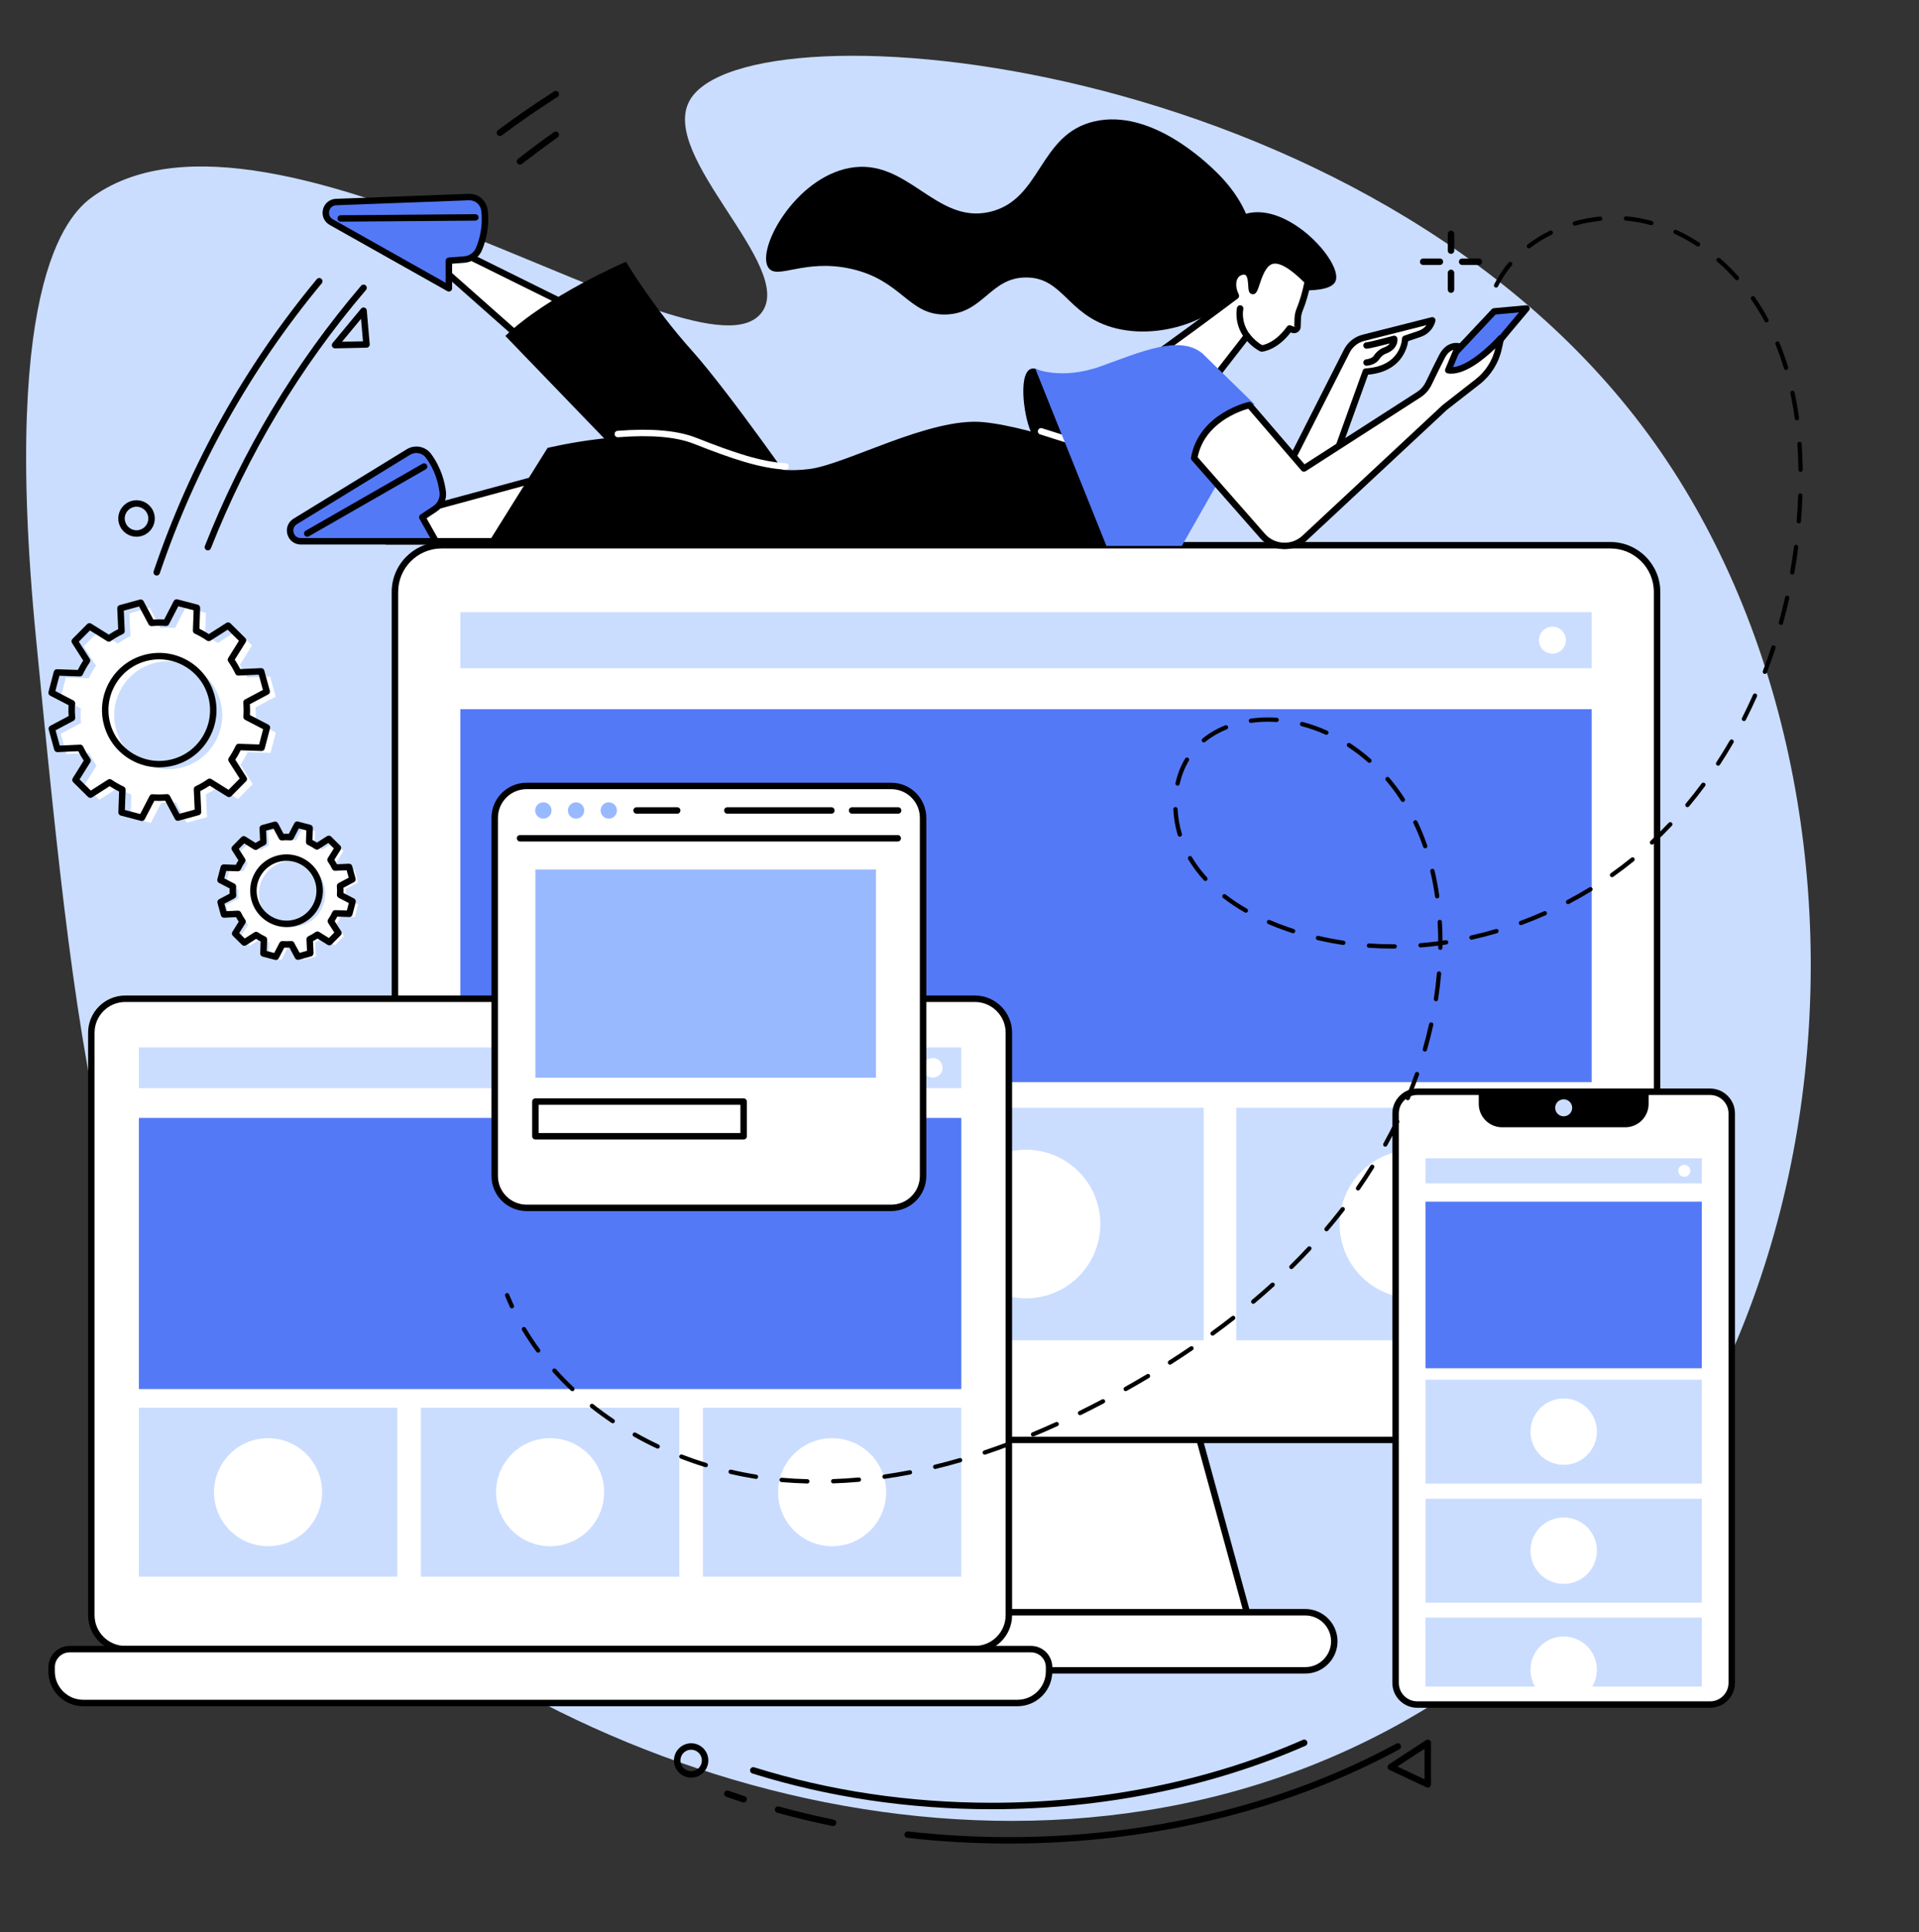 <?xml version="1.0" encoding="UTF-8"?><svg xmlns="http://www.w3.org/2000/svg" xmlns:xlink="http://www.w3.org/1999/xlink" height="1982.8" preserveAspectRatio="xMidYMid meet" version="1.0" viewBox="304.1 273.3 1969.1 1982.8" width="1969.1" zoomAndPan="magnify"><rect x="304.1" y="273.3" width="1969.1" height="1982.8" fill="#333333" stroke="none"/><g><g id="change1_1"><path d="M 616.762 1845.188 C 410.516 1638.598 386.465 1392.617 341.043 928.094 C 304.105 550.363 378.391 489.531 400.781 474.008 C 585.23 346.121 1023.301 675.152 1085.48 594.211 C 1121.363 547.504 979.004 433.398 1011.961 376.066 C 1071 273.336 1707.77 326.906 1995.352 718.859 C 2273.215 1097.551 2213.289 1776.008 1744.488 2039.801 C 1360.004 2256.148 869.609 2098.449 616.762 1845.188" fill="#caddff"/></g><g id="change2_1"><path d="M 1507.07 1648.621 L 1206.719 1648.621 L 1121.512 1959.621 L 1592.27 1959.621 L 1507.07 1648.621" fill="#fff"/></g><g id="change3_1"><path d="M 1125.852 1956.309 L 1587.93 1956.309 L 1504.539 1651.922 L 1209.238 1651.922 Z M 1592.27 1962.922 L 1121.512 1962.922 C 1120.48 1962.922 1119.5 1962.441 1118.879 1961.621 C 1118.25 1960.801 1118.051 1959.738 1118.32 1958.738 L 1203.531 1647.738 C 1203.922 1646.301 1205.23 1645.309 1206.719 1645.309 L 1507.059 1645.309 C 1508.559 1645.309 1509.859 1646.301 1510.262 1647.738 L 1595.461 1958.738 C 1595.738 1959.738 1595.531 1960.801 1594.898 1961.621 C 1594.281 1962.441 1593.301 1962.922 1592.27 1962.922" fill="inherit"/></g><g id="change2_2"><path d="M 1956.508 832.781 L 757.258 832.781 C 730.785 832.781 709.328 854.242 709.328 880.703 L 709.328 1702.934 C 709.328 1729.402 730.785 1750.863 757.258 1750.863 L 1956.508 1750.863 C 1982.984 1750.863 2004.445 1729.402 2004.445 1702.934 L 2004.445 880.703 C 2004.445 854.242 1982.984 832.781 1956.508 832.781" fill="#fff"/></g><g id="change3_2"><path d="M 757.258 836.09 C 732.656 836.09 712.641 856.105 712.641 880.703 L 712.641 1702.934 C 712.641 1727.543 732.656 1747.551 757.258 1747.551 L 1956.512 1747.551 C 1981.121 1747.551 2001.137 1727.543 2001.137 1702.934 L 2001.137 880.703 C 2001.137 856.105 1981.121 836.09 1956.512 836.09 Z M 1956.512 1754.172 L 757.258 1754.172 C 729.004 1754.172 706.02 1731.191 706.02 1702.934 L 706.02 880.703 C 706.02 852.461 729.004 829.477 757.258 829.477 L 1956.512 829.477 C 1984.77 829.477 2007.754 852.461 2007.754 880.703 L 2007.754 1702.934 C 2007.754 1731.191 1984.77 1754.172 1956.512 1754.172" fill="inherit"/></g><g id="change2_3"><path d="M 1643.398 1927.656 L 1070.395 1927.656 C 1053.93 1927.656 1040.574 1941.008 1040.574 1957.488 C 1040.574 1973.957 1053.93 1987.309 1070.395 1987.309 L 1643.398 1987.309 C 1659.871 1987.309 1673.227 1973.957 1673.227 1957.488 C 1673.227 1941.008 1659.871 1927.656 1643.398 1927.656" fill="#fff"/></g><g id="change3_3"><path d="M 1070.391 1930.969 C 1055.777 1930.969 1043.887 1942.867 1043.887 1957.488 C 1043.887 1972.098 1055.777 1984 1070.391 1984 L 1643.398 1984 C 1658.012 1984 1669.914 1972.098 1669.914 1957.488 C 1669.914 1942.867 1658.012 1930.969 1643.398 1930.969 Z M 1643.398 1990.617 L 1070.391 1990.617 C 1052.125 1990.617 1037.262 1975.75 1037.262 1957.488 C 1037.262 1939.219 1052.125 1924.348 1070.391 1924.348 L 1643.398 1924.348 C 1661.664 1924.348 1676.535 1939.219 1676.535 1957.488 C 1676.535 1975.75 1661.664 1990.617 1643.398 1990.617" fill="inherit"/></g><g id="change1_2"><path d="M 1937.352 958.984 L 776.43 958.984 L 776.43 901.469 L 1937.352 901.469 L 1937.352 958.984" fill="#caddff"/></g><g id="change4_1"><path d="M 1937.352 1383.707 L 776.43 1383.707 L 776.43 1001.012 L 1937.352 1001.012 L 1937.352 1383.707" fill="#5479f7"/></g><g id="change2_4"><path d="M 1910.898 930.227 C 1910.898 937.883 1904.695 944.07 1897.051 944.07 C 1889.41 944.07 1883.207 937.883 1883.207 930.227 C 1883.207 922.582 1889.41 916.383 1897.051 916.383 C 1904.695 916.383 1910.898 922.582 1910.898 930.227" fill="#fff"/></g><g id="change1_3"><path d="M 1141.191 1648.621 L 776.43 1648.621 L 776.43 1410.039 L 1141.191 1410.039 L 1141.191 1648.621" fill="#caddff"/></g><g id="change1_4"><path d="M 1539.27 1648.621 L 1174.512 1648.621 L 1174.512 1410.039 L 1539.27 1410.039 L 1539.27 1648.621" fill="#caddff"/></g><g id="change1_5"><path d="M 1937.352 1648.617 L 1572.609 1648.617 L 1572.609 1410.039 L 1937.352 1410.039 L 1937.352 1648.617" fill="#caddff"/></g><g id="change2_5"><path d="M 1831.223 1529.332 C 1831.223 1571.441 1797.082 1605.582 1754.965 1605.582 C 1712.855 1605.582 1678.715 1571.441 1678.715 1529.332 C 1678.715 1487.215 1712.855 1453.074 1754.965 1453.074 C 1797.082 1453.074 1831.223 1487.215 1831.223 1529.332" fill="#fff"/></g><g id="change2_6"><path d="M 1433.148 1529.328 C 1433.148 1571.441 1399.012 1605.578 1356.891 1605.578 C 1314.781 1605.578 1280.629 1571.441 1280.629 1529.328 C 1280.629 1487.211 1314.781 1453.07 1356.891 1453.07 C 1399.012 1453.07 1433.148 1487.211 1433.148 1529.328" fill="#fff"/></g><g id="change2_7"><path d="M 1035.059 1529.328 C 1035.059 1571.441 1000.922 1605.578 958.809 1605.578 C 916.691 1605.578 882.551 1571.441 882.551 1529.328 C 882.551 1487.211 916.691 1453.07 958.809 1453.07 C 1000.922 1453.07 1035.059 1487.211 1035.059 1529.328" fill="#fff"/></g><g id="change2_8"><path d="M 2058.828 1393.59 L 1758.363 1393.59 C 1746.094 1393.59 1736.137 1403.539 1736.137 1415.832 L 1736.137 2000.16 C 1736.137 2012.441 1746.094 2022.398 1758.363 2022.398 L 2058.828 2022.398 C 2071.113 2022.398 2081.07 2012.441 2081.07 2000.16 L 2081.07 1415.832 C 2081.07 1403.539 2071.113 1393.59 2058.828 1393.59" fill="#fff"/></g><g id="change3_4"><path d="M 1758.359 1396.902 C 1747.922 1396.902 1739.434 1405.395 1739.434 1415.832 L 1739.434 2000.164 C 1739.434 2010.602 1747.922 2019.09 1758.359 2019.09 L 2058.824 2019.09 C 2069.246 2019.09 2077.75 2010.602 2077.75 2000.164 L 2077.75 1415.832 C 2077.75 1405.395 2069.246 1396.902 2058.824 1396.902 Z M 2058.824 2025.711 L 1758.359 2025.711 C 1744.277 2025.711 1732.809 2014.25 1732.809 2000.164 L 1732.809 1415.832 C 1732.809 1401.746 1744.277 1390.285 1758.359 1390.285 L 2058.824 1390.285 C 2072.906 1390.285 2084.363 1401.746 2084.363 1415.832 L 2084.363 2000.164 C 2084.363 2014.25 2072.906 2025.711 2058.824 2025.711" fill="inherit"/></g><g id="change3_5"><path d="M 1821.453 1393.586 L 1821.453 1406.055 C 1821.453 1419.309 1832.188 1430.047 1845.449 1430.047 L 1971.758 1430.047 C 1985.004 1430.047 1995.754 1419.309 1995.754 1406.055 L 1995.754 1393.586 L 1821.453 1393.586" fill="inherit"/></g><g id="change1_6"><path d="M 1908.605 1418.789 C 1903.781 1418.789 1899.875 1414.879 1899.875 1410.07 C 1899.875 1405.25 1903.781 1401.34 1908.605 1401.34 C 1913.414 1401.34 1917.32 1405.25 1917.32 1410.07 C 1917.32 1414.879 1913.414 1418.789 1908.605 1418.789" fill="#caddff"/></g><g id="change1_7"><path d="M 2050.344 1487.574 L 1766.844 1487.574 L 1766.844 1461.883 L 2050.344 1461.883 L 2050.344 1487.574" fill="#caddff"/></g><g id="change4_2"><path d="M 2050.344 1677.312 L 1766.844 1677.312 L 1766.844 1506.352 L 2050.344 1506.352 L 2050.344 1677.312" fill="#5479f7"/></g><g id="change2_9"><path d="M 2038.527 1474.723 C 2038.527 1478.141 2035.762 1480.91 2032.336 1480.91 C 2028.922 1480.91 2026.156 1478.141 2026.156 1474.723 C 2026.156 1471.312 2028.922 1468.543 2032.336 1468.543 C 2035.762 1468.543 2038.527 1471.312 2038.527 1474.723" fill="#fff"/></g><g id="change1_8"><path d="M 2050.344 1795.652 L 1766.844 1795.652 L 1766.844 1689.074 L 2050.344 1689.074 L 2050.344 1795.652" fill="#caddff"/></g><g id="change1_9"><path d="M 2050.344 1917.793 L 1766.844 1917.793 L 1766.844 1811.223 L 2050.344 1811.223 L 2050.344 1917.793" fill="#caddff"/></g><g id="change1_10"><path d="M 2050.344 2003.859 L 1766.844 2003.859 L 1766.844 1933.363 L 2050.344 1933.363 L 2050.344 2003.859" fill="#caddff"/></g><g id="change1_11"><path d="M 2050.344 2003.859 L 1766.844 2003.859 L 1766.844 1933.363 L 2050.344 1933.363 L 2050.344 2003.859" fill="#caddff"/></g><g id="change2_10"><path d="M 1942.668 1742.359 C 1942.668 1761.168 1927.41 1776.43 1908.605 1776.43 C 1889.785 1776.43 1874.543 1761.168 1874.543 1742.359 C 1874.543 1723.547 1889.785 1708.285 1908.605 1708.285 C 1927.41 1708.285 1942.668 1723.547 1942.668 1742.359" fill="#fff"/></g><g id="change2_11"><path d="M 1942.668 1864.496 C 1942.668 1883.316 1927.41 1898.566 1908.605 1898.566 C 1889.785 1898.566 1874.543 1883.316 1874.543 1864.496 C 1874.543 1845.688 1889.785 1830.438 1908.605 1830.438 C 1927.41 1830.438 1942.668 1845.688 1942.668 1864.496" fill="#fff"/></g><g id="change2_12"><path d="M 1937.195 2005.148 C 1940.652 1999.816 1942.668 1993.469 1942.668 1986.648 C 1942.668 1967.828 1927.41 1952.578 1908.605 1952.578 C 1889.785 1952.578 1874.543 1967.828 1874.543 1986.648 C 1874.543 1993.469 1876.555 1999.816 1880 2005.148 L 1937.195 2005.148" fill="#fff"/></g><g id="change2_13"><path d="M 1304.449 1298.148 L 432.66 1298.148 C 413.418 1298.148 397.82 1313.75 397.82 1332.988 L 397.82 1930.699 C 397.82 1949.941 413.418 1965.539 432.66 1965.539 L 1304.449 1965.539 C 1323.699 1965.539 1339.289 1949.941 1339.289 1930.699 L 1339.289 1332.988 C 1339.289 1313.75 1323.699 1298.148 1304.449 1298.148" fill="#fff"/></g><g id="change3_6"><path d="M 432.66 1301.461 C 415.273 1301.461 401.129 1315.602 401.129 1332.988 L 401.129 1930.699 C 401.129 1948.09 415.273 1962.23 432.66 1962.23 L 1304.449 1962.23 C 1321.84 1962.23 1335.988 1948.09 1335.988 1930.699 L 1335.988 1332.988 C 1335.988 1315.602 1321.84 1301.461 1304.449 1301.461 Z M 1304.449 1968.852 L 432.66 1968.852 C 411.625 1968.852 394.512 1951.738 394.512 1930.699 L 394.512 1332.988 C 394.512 1311.949 411.625 1294.84 432.66 1294.84 L 1304.449 1294.84 C 1325.488 1294.84 1342.602 1311.949 1342.602 1332.988 L 1342.602 1930.699 C 1342.602 1951.738 1325.488 1968.852 1304.449 1968.852" fill="inherit"/></g><g id="change1_12"><path d="M 1290.52 1389.898 L 446.598 1389.898 L 446.598 1348.09 L 1290.52 1348.09 L 1290.52 1389.898" fill="#caddff"/></g><g id="change4_3"><path d="M 1290.52 1698.641 L 446.598 1698.641 L 446.598 1420.449 L 1290.52 1420.449 L 1290.52 1698.641" fill="#5479f7"/></g><g id="change2_14"><path d="M 1271.289 1368.988 C 1271.289 1374.551 1266.781 1379.059 1261.219 1379.059 C 1255.672 1379.059 1251.16 1374.551 1251.16 1368.988 C 1251.16 1363.43 1255.672 1358.93 1261.219 1358.93 C 1266.781 1358.93 1271.289 1363.43 1271.289 1368.988" fill="#fff"/></g><g id="change1_13"><path d="M 711.754 1891.211 L 446.598 1891.211 L 446.598 1717.789 L 711.754 1717.789 L 711.754 1891.211" fill="#caddff"/></g><g id="change1_14"><path d="M 1001.129 1891.211 L 735.98 1891.211 L 735.98 1717.789 L 1001.129 1717.789 L 1001.129 1891.211" fill="#caddff"/></g><g id="change1_15"><path d="M 1290.52 1891.211 L 1025.359 1891.211 L 1025.359 1717.789 L 1290.52 1717.789 L 1290.52 1891.211" fill="#caddff"/></g><g id="change2_15"><path d="M 1213.371 1804.5 C 1213.371 1835.121 1188.551 1859.93 1157.941 1859.93 C 1127.32 1859.93 1102.512 1835.121 1102.512 1804.5 C 1102.512 1773.879 1127.32 1749.07 1157.941 1749.07 C 1188.551 1749.07 1213.371 1773.879 1213.371 1804.5" fill="#fff"/></g><g id="change2_16"><path d="M 923.992 1804.5 C 923.992 1835.121 899.172 1859.93 868.559 1859.93 C 837.941 1859.93 813.121 1835.121 813.121 1804.5 C 813.121 1773.879 837.941 1749.07 868.559 1749.07 C 899.172 1749.07 923.992 1773.879 923.992 1804.5" fill="#fff"/></g><g id="change2_17"><path d="M 634.609 1804.5 C 634.609 1835.121 609.789 1859.93 579.176 1859.93 C 548.559 1859.93 523.742 1835.121 523.742 1804.5 C 523.742 1773.879 548.559 1749.07 579.176 1749.07 C 609.789 1749.07 634.609 1773.879 634.609 1804.5" fill="#fff"/></g><g id="change2_18"><path d="M 1362.039 1965.539 L 375.559 1965.539 C 365.332 1965.539 357.047 1973.828 357.047 1984.051 L 357.047 1988.379 C 357.047 2006.289 371.562 2020.801 389.473 2020.801 L 1348.129 2020.801 C 1366.039 2020.801 1380.559 2006.289 1380.559 1988.379 L 1380.559 1984.051 C 1380.559 1973.828 1372.27 1965.539 1362.039 1965.539" fill="#fff"/></g><g id="change3_7"><path d="M 375.559 1968.852 C 367.176 1968.852 360.355 1975.672 360.355 1984.051 L 360.355 1988.379 C 360.355 2004.43 373.418 2017.488 389.473 2017.488 L 1348.129 2017.488 C 1364.18 2017.488 1377.25 2004.43 1377.25 1988.379 L 1377.25 1984.051 C 1377.25 1975.672 1370.43 1968.852 1362.039 1968.852 Z M 1348.129 2024.109 L 389.473 2024.109 C 369.766 2024.109 353.738 2008.078 353.738 1988.379 L 353.738 1984.051 C 353.738 1972.02 363.523 1962.23 375.559 1962.23 L 1362.039 1962.23 C 1374.078 1962.23 1383.871 1972.02 1383.871 1984.051 L 1383.871 1988.379 C 1383.871 2008.078 1367.828 2024.109 1348.129 2024.109" fill="inherit"/></g><g id="change2_19"><path d="M 1218.559 1079.789 L 844.449 1079.789 C 826.375 1079.789 811.727 1094.441 811.727 1112.512 L 811.727 1480.012 C 811.727 1498.078 826.375 1512.738 844.449 1512.738 L 1218.559 1512.738 C 1236.629 1512.738 1251.281 1498.078 1251.281 1480.012 L 1251.281 1112.512 C 1251.281 1094.441 1236.629 1079.789 1218.559 1079.789" fill="#fff"/></g><g id="change3_8"><path d="M 844.449 1083.102 C 828.23 1083.102 815.035 1096.289 815.035 1112.512 L 815.035 1480.012 C 815.035 1496.23 828.23 1509.43 844.449 1509.43 L 1218.559 1509.43 C 1234.781 1509.43 1247.969 1496.23 1247.969 1480.012 L 1247.969 1112.512 C 1247.969 1096.289 1234.781 1083.102 1218.559 1083.102 Z M 1218.559 1516.039 L 844.449 1516.039 C 824.582 1516.039 808.418 1499.879 808.418 1480.012 L 808.418 1112.512 C 808.418 1092.648 824.582 1076.48 844.449 1076.48 L 1218.559 1076.48 C 1238.43 1076.48 1254.59 1092.648 1254.59 1112.512 L 1254.59 1480.012 C 1254.59 1499.879 1238.43 1516.039 1218.559 1516.039" fill="inherit"/></g><g id="change3_9"><path d="M 1225.27 1136.801 L 837.734 1136.801 C 835.906 1136.801 834.426 1135.32 834.426 1133.488 C 834.426 1131.66 835.906 1130.18 837.734 1130.18 L 1225.27 1130.18 C 1227.102 1130.18 1228.578 1131.66 1228.578 1133.488 C 1228.578 1135.32 1227.102 1136.801 1225.27 1136.801" fill="inherit"/></g><g id="change5_1"><path d="M 870.039 1104.961 C 870.039 1109.602 866.281 1113.352 861.648 1113.352 C 857.016 1113.352 853.258 1109.602 853.258 1104.961 C 853.258 1100.328 857.016 1096.57 861.648 1096.57 C 866.281 1096.57 870.039 1100.328 870.039 1104.961" fill="#99b9ff"/></g><g id="change5_2"><path d="M 903.602 1104.961 C 903.602 1109.602 899.844 1113.352 895.211 1113.352 C 890.574 1113.352 886.82 1109.602 886.82 1104.961 C 886.82 1100.328 890.574 1096.57 895.211 1096.57 C 899.844 1096.57 903.602 1100.328 903.602 1104.961" fill="#99b9ff"/></g><g id="change5_3"><path d="M 937.16 1104.961 C 937.16 1109.602 933.406 1113.352 928.773 1113.352 C 924.137 1113.352 920.383 1109.602 920.383 1104.961 C 920.383 1100.328 924.137 1096.57 928.773 1096.57 C 933.406 1096.57 937.16 1100.328 937.16 1104.961" fill="#99b9ff"/></g><g id="change3_10"><path d="M 1225.691 1108.27 L 1178.43 1108.27 C 1176.602 1108.27 1175.121 1106.789 1175.121 1104.961 C 1175.121 1103.129 1176.602 1101.648 1178.43 1101.648 L 1225.691 1101.648 C 1227.52 1101.648 1229 1103.129 1229 1104.961 C 1229 1106.789 1227.52 1108.27 1225.691 1108.27" fill="inherit"/></g><g id="change3_11"><path d="M 1157.172 1108.27 L 1050.43 1108.27 C 1048.609 1108.27 1047.121 1106.789 1047.121 1104.961 C 1047.121 1103.129 1048.609 1101.648 1050.43 1101.648 L 1157.172 1101.648 C 1159 1101.648 1160.48 1103.129 1160.48 1104.961 C 1160.48 1106.789 1159 1108.27 1157.172 1108.27" fill="inherit"/></g><g id="change3_12"><path d="M 998.969 1108.27 L 957.297 1108.27 C 955.473 1108.27 953.988 1106.789 953.988 1104.961 C 953.988 1103.129 955.473 1101.648 957.297 1101.648 L 998.969 1101.648 C 1000.801 1101.648 1002.281 1103.129 1002.281 1104.961 C 1002.281 1106.789 1000.801 1108.27 998.969 1108.27" fill="inherit"/></g><g id="change5_4"><path d="M 1202.93 1379.18 L 853.461 1379.18 L 853.461 1165.488 L 1202.93 1165.488 L 1202.93 1379.18" fill="#99b9ff"/></g><g id="change3_13"><path d="M 856.77 1435.969 L 1063.84 1435.969 L 1063.84 1406.969 L 856.77 1406.969 Z M 1067.148 1442.59 L 853.461 1442.59 C 851.633 1442.59 850.152 1441.109 850.152 1439.281 L 850.152 1403.672 C 850.152 1401.84 851.633 1400.359 853.461 1400.359 L 1067.148 1400.359 C 1068.98 1400.359 1070.461 1401.84 1070.461 1403.672 L 1070.461 1439.281 C 1070.461 1441.109 1068.98 1442.59 1067.148 1442.59" fill="inherit"/></g><g id="change3_14"><path d="M 1384.672 739.801 C 1384.672 739.801 1367.727 733.539 1360.305 712.344 C 1352.887 691.16 1349.27 647.637 1366.441 651.691 C 1383.625 655.75 1420.285 746.48 1420.285 746.48 L 1384.672 739.801" fill="inherit"/></g><g id="change3_15"><path d="M 1588.82 513.008 C 1587.418 504.871 1581.734 478.504 1551.969 449.645 C 1541.715 439.707 1485.18 384.895 1427.578 397.754 C 1369.395 410.73 1373.391 478.598 1319.242 490.844 C 1263.965 503.34 1235.215 434.789 1176.047 445.609 C 1119.785 455.887 1079.715 529.32 1092.574 548.004 C 1101.457 560.902 1129.285 538.469 1177.156 549.109 C 1229.945 560.84 1236.043 597.004 1274.535 596.031 C 1313.465 595.043 1319.992 557.711 1357.457 558.023 C 1394.969 558.32 1399.16 595.836 1445.383 609.215 C 1496.312 623.953 1562.895 599.133 1582.668 555.855 C 1590.52 538.664 1590.246 521.156 1588.82 513.008" fill="inherit"/></g><g id="change3_16"><path d="M 1643.66 571.281 C 1656.555 571.23 1671.406 569.555 1674.574 561.629 C 1682.398 542.043 1622.125 475.574 1577.812 494.34 C 1548.961 506.547 1530.977 553.172 1547.559 575.949 C 1562.188 596.043 1605.816 600.492 1643.66 571.281" fill="inherit"/></g><g id="change2_20"><path d="M 1607.883 541.32 C 1595.395 546.266 1592.844 572.578 1589.523 571.93 C 1586.938 571.41 1590.125 555.938 1583.387 552.449 C 1580.234 550.801 1576.133 552.438 1573.93 554.109 C 1568.723 558.105 1567.52 567.547 1572.258 576.934 C 1557.965 587.676 1543.457 598.457 1528.754 609.234 C 1511.285 622.047 1493.926 634.586 1476.684 646.855 L 1544.094 669.031 L 1583.676 618.031 C 1587.707 623.133 1592.676 627.859 1598.664 630.891 C 1598.664 630.891 1613.488 629.844 1627.348 610.332 L 1630.582 611.652 C 1632.871 612.594 1635.383 610.957 1635.457 608.488 L 1635.723 600.211 C 1635.805 597.086 1636.469 594.004 1637.645 591.105 C 1640.895 583.141 1643.793 573.578 1646.055 562.074 C 1624.676 540.348 1613.812 538.965 1607.883 541.32" fill="#fff"/></g><g id="change3_17"><path d="M 1607.883 541.316 L 1607.906 541.316 Z M 1483.934 645.754 L 1542.918 665.145 L 1581.051 616 C 1581.676 615.191 1582.641 614.723 1583.656 614.723 C 1583.668 614.723 1583.668 614.723 1583.668 614.723 C 1584.68 614.723 1585.645 615.18 1586.273 615.977 C 1590.312 621.09 1594.676 624.949 1599.285 627.469 C 1602.406 626.902 1613.672 623.875 1624.656 608.414 C 1625.539 607.16 1627.164 606.691 1628.613 607.27 L 1631.844 608.598 L 1635.477 608.488 L 1632.16 608.379 L 1632.41 600.105 C 1632.52 596.598 1633.254 593.148 1634.594 589.855 C 1637.789 581.992 1640.441 573.008 1642.469 563.156 C 1627.469 548.164 1615.938 541.68 1609.102 544.391 C 1602.59 546.973 1598.922 558.008 1596.5 565.301 C 1594.363 571.73 1592.918 575.977 1588.875 575.168 C 1585.367 574.469 1585.148 570.742 1584.898 566.41 C 1584.691 562.77 1584.328 556.668 1581.871 555.379 C 1580.352 554.594 1577.613 555.473 1575.938 556.738 C 1572.379 559.465 1570.918 566.941 1575.227 575.434 C 1575.938 576.867 1575.539 578.605 1574.25 579.57 C 1559.859 590.398 1545.195 601.277 1530.715 611.914 C 1515.254 623.25 1499.527 634.609 1483.934 645.754 Z M 1544.098 672.332 C 1543.762 672.332 1543.41 672.281 1543.074 672.164 L 1475.648 649.996 C 1474.469 649.609 1473.598 648.586 1473.406 647.355 C 1473.227 646.113 1473.742 644.883 1474.758 644.16 C 1492.086 631.824 1509.598 619.184 1526.793 606.57 C 1540.566 596.477 1554.457 586.152 1568.156 575.879 C 1564.25 566.207 1565.688 556.258 1571.922 551.48 C 1575.309 548.891 1580.641 547.273 1584.922 549.504 C 1589.047 551.652 1590.457 556.199 1591.059 560.695 C 1593.883 552.398 1598.176 541.605 1606.664 538.242 C 1616.625 534.285 1630.277 541.328 1648.426 559.754 C 1649.188 560.539 1649.523 561.637 1649.309 562.711 C 1647.16 573.66 1644.266 583.633 1640.719 592.352 C 1639.684 594.91 1639.117 597.586 1639.031 600.312 L 1638.766 608.586 C 1638.707 610.828 1637.535 612.902 1635.668 614.121 C 1633.773 615.352 1631.41 615.566 1629.336 614.723 L 1628.492 614.371 C 1614.348 632.898 1599.551 634.141 1598.898 634.188 C 1598.309 634.234 1597.715 634.113 1597.172 633.836 C 1592.445 631.438 1587.949 627.891 1583.789 623.285 L 1546.715 671.055 C 1546.078 671.875 1545.113 672.332 1544.098 672.332" fill="inherit"/></g><g id="change2_21"><path d="M 1576.621 589.852 C 1576.621 589.852 1573.363 604.043 1583.664 618.035 L 1576.621 589.852" fill="#fff"/></g><g id="change3_18"><path d="M 1583.66 621.348 C 1582.652 621.348 1581.641 620.875 1580.996 619.996 C 1569.926 604.957 1573.258 589.75 1573.398 589.105 C 1573.812 587.332 1575.582 586.219 1577.367 586.629 C 1579.141 587.039 1580.258 588.812 1579.855 590.586 C 1579.738 591.148 1577.133 603.582 1586.328 616.074 C 1587.418 617.543 1587.09 619.621 1585.621 620.699 C 1585.035 621.133 1584.344 621.348 1583.66 621.348" fill="inherit"/></g><g id="change2_22"><path d="M 905.273 751.109 L 713.762 803.09 L 700.699 828.746 L 901.066 828.746 L 905.273 751.109" fill="#fff"/></g><g id="change3_19"><path d="M 706.102 825.438 L 897.934 825.438 L 901.719 755.504 L 716.043 805.906 Z M 901.066 832.051 L 700.703 832.051 C 699.551 832.051 698.48 831.461 697.879 830.469 C 697.277 829.492 697.23 828.266 697.754 827.246 L 710.809 801.594 C 711.234 800.766 711.992 800.141 712.895 799.906 L 904.406 747.914 C 905.426 747.637 906.523 747.871 907.355 748.539 C 908.18 749.207 908.633 750.227 908.578 751.293 L 904.375 828.922 C 904.277 830.676 902.828 832.051 901.066 832.051" fill="inherit"/></g><g id="change4_4"><path d="M 758.414 778.277 C 757.254 768.715 753.754 754.512 743.695 740.93 C 738.961 734.531 730.047 732.918 723.262 737.078 L 606.348 808.781 C 597.688 815.059 602.121 828.75 612.816 828.75 L 751.305 828.75 L 737.402 804.066 L 750.523 795.316 C 756.148 791.566 759.23 784.984 758.414 778.277" fill="#5479f7"/></g><g id="change3_20"><path d="M 608.195 811.543 C 604.93 813.965 604.641 817.551 605.469 820.102 C 606.305 822.688 608.672 825.449 612.812 825.449 L 745.641 825.449 L 734.52 805.699 C 733.668 804.188 734.125 802.285 735.566 801.32 L 748.688 792.574 C 753.324 789.477 755.789 784.156 755.125 778.68 C 754.016 769.543 750.668 755.918 741.035 742.906 C 737.367 737.953 730.32 736.637 724.988 739.906 Z M 751.301 832.062 L 612.812 832.062 C 606.477 832.062 601.125 828.164 599.176 822.145 C 597.223 816.117 599.273 809.824 604.406 806.109 C 604.477 806.066 604.547 806.012 604.617 805.969 L 721.527 734.258 C 729.758 729.219 740.66 731.281 746.352 738.961 C 756.848 753.141 760.492 767.957 761.699 777.887 C 762.668 785.848 759.09 793.594 752.355 798.082 L 741.789 805.133 L 754.184 827.133 C 754.762 828.152 754.754 829.402 754.156 830.422 C 753.566 831.434 752.48 832.062 751.301 832.062" fill="inherit"/></g><g id="change3_21"><path d="M 619.383 824.055 C 618.238 824.055 617.121 823.453 616.508 822.387 C 615.602 820.797 616.148 818.777 617.734 817.875 L 737.617 749.156 C 739.203 748.254 741.227 748.805 742.137 750.395 C 743.043 751.973 742.496 753.996 740.91 754.906 L 621.027 823.613 C 620.508 823.914 619.941 824.055 619.383 824.055" fill="inherit"/></g><g id="change2_23"><path d="M 955.867 620.605 L 778.012 532.59 L 751.234 543.141 L 901.258 675.945 L 955.867 620.605" fill="#fff"/></g><g id="change3_22"><path d="M 757.469 544.23 L 901.105 671.395 L 950.297 621.543 L 777.859 536.203 Z M 901.258 679.254 C 900.477 679.254 899.691 678.988 899.066 678.43 L 749.043 545.609 C 748.18 544.848 747.773 543.688 747.977 542.562 C 748.176 541.426 748.949 540.473 750.023 540.062 L 776.801 529.504 C 777.668 529.168 778.645 529.203 779.48 529.625 L 957.336 617.637 C 958.289 618.109 958.957 619.016 959.133 620.055 C 959.309 621.105 958.973 622.172 958.223 622.934 L 903.613 678.273 C 902.969 678.926 902.113 679.254 901.258 679.254" fill="inherit"/></g><g id="change4_5"><path d="M 795.668 528.652 C 799.348 519.746 803.266 505.66 801.164 488.891 C 800.172 480.988 793.195 475.215 785.246 475.512 L 648.188 480.656 C 637.562 481.871 634.715 495.973 644.031 501.227 L 764.715 569.148 L 764.707 540.828 L 780.434 539.633 C 787.176 539.125 793.086 534.902 795.668 528.652" fill="#5479f7"/></g><g id="change3_23"><path d="M 795.664 528.664 L 795.688 528.664 Z M 648.445 483.961 C 644.414 484.48 642.406 487.457 641.875 490.094 C 641.336 492.758 642.047 496.316 645.652 498.344 L 761.402 563.492 L 761.395 540.836 C 761.395 539.105 762.73 537.66 764.457 537.539 L 780.18 536.344 C 785.742 535.934 790.504 532.5 792.609 527.398 C 796.125 518.887 799.895 505.371 797.875 489.309 C 797.113 483.199 791.566 478.598 785.367 478.832 Z M 764.715 572.465 C 764.152 572.465 763.598 572.328 763.09 572.039 L 642.406 504.117 C 636.887 501.004 634.133 494.984 635.387 488.773 C 636.641 482.566 641.516 478.098 647.809 477.375 C 647.891 477.363 647.977 477.363 648.059 477.352 L 785.117 472.215 C 794.758 471.84 803.258 478.996 804.445 488.488 C 806.637 505.984 802.547 520.676 798.727 529.922 C 795.66 537.352 788.746 542.34 780.68 542.949 L 768.016 543.906 L 768.023 569.152 C 768.023 570.336 767.402 571.418 766.383 572.016 C 765.871 572.316 765.293 572.465 764.715 572.465" fill="inherit"/></g><g id="change3_24"><path d="M 653.684 500.762 C 651.867 500.762 650.391 499.309 650.375 497.488 C 650.359 495.652 651.832 494.164 653.66 494.148 L 791.832 493.078 C 791.84 493.078 791.852 493.078 791.855 493.078 C 793.676 493.078 795.152 494.543 795.168 496.367 C 795.184 498.188 793.711 499.68 791.883 499.703 L 653.711 500.762 C 653.703 500.762 653.695 500.762 653.684 500.762" fill="inherit"/></g><g id="change3_25"><path d="M 1129.133 786.176 C 1129.133 786.176 1052.824 676.211 1013.562 632.473 C 974.293 588.742 946.391 541.883 946.391 541.883 C 946.391 541.883 865.461 576.754 822.648 618.02 L 1009.633 811.957 L 1129.133 786.176" fill="inherit"/></g><g id="change3_26"><path d="M 1485.922 831.285 L 804.508 831.285 L 865.953 732.926 C 865.953 732.926 963.453 709.055 1014.102 729.039 C 1064.75 749.035 1096.992 759.422 1134.77 754.566 C 1172.555 749.711 1258.465 701.195 1313.027 706.473 C 1367.574 711.758 1456.875 748.109 1456.875 748.109 L 1485.922 831.285" fill="inherit"/></g><g id="change2_24"><path d="M 1110.203 755.285 C 1110.113 755.285 1110.051 755.273 1109.984 755.273 C 1083.168 753.496 1056.258 744.551 1015.98 728.66 C 998.016 721.566 971.887 719.316 938.312 721.98 C 936.512 722.125 934.895 720.766 934.754 718.934 C 934.609 717.113 935.969 715.523 937.789 715.383 C 972.379 712.641 999.5 715.043 1018.41 722.496 C 1058.07 738.145 1084.469 746.949 1110.41 748.672 C 1112.242 748.793 1113.625 750.359 1113.504 752.191 C 1113.383 753.934 1111.934 755.285 1110.203 755.285" fill="#fff"/></g><g id="change2_25"><path d="M 1406.945 730.164 C 1406.605 730.164 1406.266 730.109 1405.934 730 L 1371.375 719.066 C 1369.621 718.516 1368.656 716.652 1369.215 714.91 C 1369.762 713.164 1371.605 712.199 1373.359 712.75 L 1407.93 723.695 C 1409.676 724.242 1410.641 726.105 1410.094 727.852 C 1409.652 729.254 1408.336 730.164 1406.945 730.164" fill="#fff"/></g><g id="change2_26"><path d="M 1611.367 780.898 L 1686.078 633.59 C 1689.523 626.777 1695.754 621.809 1703.148 619.922 L 1773.77 602.012 C 1772.105 608.473 1767.293 613.668 1760.973 615.809 L 1745.996 620.898 C 1745.996 620.898 1745.137 652.258 1705.547 654.609 L 1660.008 780.898 L 1611.367 780.898" fill="#fff"/></g><g id="change3_27"><path d="M 1616.746 777.602 L 1657.68 777.602 L 1702.43 653.492 C 1702.871 652.242 1704.016 651.391 1705.332 651.309 C 1741.484 649.164 1742.652 621.973 1742.676 620.816 C 1742.723 619.441 1743.605 618.227 1744.914 617.773 L 1759.891 612.684 C 1763.113 611.59 1765.852 609.57 1767.812 606.945 L 1703.957 623.137 C 1697.492 624.781 1692.035 629.133 1689.012 635.094 Z M 1660 784.215 L 1611.355 784.215 C 1610.211 784.215 1609.141 783.621 1608.531 782.641 C 1607.938 781.66 1607.891 780.434 1608.402 779.41 L 1683.121 632.098 C 1686.996 624.445 1693.992 618.832 1702.324 616.723 L 1772.957 598.816 C 1774.078 598.523 1775.289 598.852 1776.105 599.691 C 1776.938 600.508 1777.262 601.719 1776.969 602.852 C 1775.023 610.41 1769.422 616.441 1762.027 618.949 L 1749.043 623.371 C 1747.875 631.023 1741.566 654.785 1707.922 657.75 L 1663.117 782.035 C 1662.637 783.34 1661.402 784.215 1660 784.215" fill="inherit"/></g><g id="change3_28"><path d="M 1706.586 624.512 C 1706.641 624.512 1706.699 624.52 1706.758 624.531 C 1706.711 624.52 1706.652 624.512 1706.586 624.512 Z M 1706.332 648.645 C 1704.691 648.645 1703.27 647.434 1703.051 645.77 C 1702.809 643.957 1704.09 642.293 1705.902 642.051 C 1709.738 641.555 1712.484 640.238 1713.824 638.277 C 1716.633 634.176 1720.039 631.371 1723.965 629.949 C 1727.324 628.727 1729.184 627.145 1730.223 625.676 C 1708.387 631.414 1706.539 631.172 1705.891 631.094 C 1704.078 630.852 1702.809 629.188 1703.051 627.375 C 1703.281 625.641 1704.738 624.395 1706.516 624.5 C 1708.676 624.348 1722.035 621.035 1733.828 617.871 C 1734.715 617.629 1735.676 617.777 1736.461 618.273 C 1737.246 618.77 1737.777 619.566 1737.938 620.48 C 1738.609 624.188 1737.016 632.246 1726.227 636.164 C 1723.629 637.109 1721.297 639.074 1719.301 642.004 C 1716.828 645.633 1712.613 647.848 1706.758 648.621 C 1706.609 648.633 1706.469 648.645 1706.332 648.645" fill="inherit"/></g><g id="change4_6"><path d="M 1439.418 833.508 L 1366.449 651.695 C 1366.449 651.695 1393.082 663.758 1433.914 649.059 C 1474.75 634.375 1514.602 616.566 1537.957 636.004 L 1591.465 688.242 L 1576.258 694.043 L 1558.453 760.227 L 1516.777 833.508 L 1439.418 833.508" fill="#5479f7"/></g><g id="change4_7"><path d="M 1779.789 653.93 L 1837.199 592.828 L 1870.434 589.852 C 1870.434 589.852 1812.812 658.066 1811.23 662.707 C 1809.66 667.359 1779.789 653.93 1779.789 653.93" fill="#5479f7"/></g><g id="change3_29"><path d="M 1785.434 652.77 C 1795.105 656.867 1805.52 660.438 1808.758 660.402 C 1813.809 652.266 1844.719 615.238 1862.727 593.859 L 1838.754 596.008 Z M 1808.207 661.398 C 1808.172 661.469 1808.137 661.551 1808.113 661.633 C 1808.137 661.562 1808.172 661.48 1808.207 661.398 Z M 1808.113 661.633 Z M 1809.062 666.918 C 1801.82 666.918 1787.238 660.895 1778.445 656.938 C 1777.473 656.504 1776.77 655.621 1776.559 654.566 C 1776.359 653.52 1776.664 652.441 1777.391 651.656 L 1834.797 590.562 C 1835.336 589.961 1836.102 589.598 1836.91 589.527 L 1870.145 586.547 C 1871.508 586.43 1872.766 587.133 1873.387 588.32 C 1873.996 589.504 1873.832 590.949 1872.977 591.98 C 1851.387 617.539 1816.367 659.66 1814.312 663.922 C 1813.961 664.969 1813.066 665.918 1811.848 666.457 C 1811.117 666.777 1810.168 666.918 1809.062 666.918" fill="inherit"/></g><g id="change2_27"><path d="M 1586.09 688.965 C 1586.09 688.965 1537.109 699.555 1529.465 743.41 L 1599.547 823.23 C 1610.781 836.031 1630.363 837 1642.82 825.398 L 1786.492 691.457 L 1820.305 665.059 C 1831.227 656.527 1838.84 644.461 1841.812 630.922 L 1844.191 620.188 C 1844.191 620.188 1811.609 656.93 1790.172 653.18 L 1800.469 628.652 C 1800.469 628.652 1790.668 626.207 1783.941 638.66 C 1781.324 643.516 1774.289 657.988 1770.035 666.836 C 1767.773 671.52 1764.27 675.473 1759.898 678.289 L 1642.059 754.066 L 1586.09 688.965" fill="#fff"/></g><g id="change3_30"><path d="M 1533.012 742.441 L 1602.039 821.051 C 1606.871 826.562 1613.574 829.797 1620.898 830.156 C 1628.211 830.523 1635.203 827.973 1640.566 822.969 L 1784.25 689.035 C 1784.32 688.965 1784.387 688.906 1784.469 688.852 L 1818.266 662.449 C 1828.402 654.543 1835.543 643.324 1838.441 630.82 C 1827.004 641.82 1805.902 659.293 1789.602 656.438 C 1788.617 656.266 1787.75 655.652 1787.277 654.762 C 1786.793 653.887 1786.734 652.832 1787.129 651.898 L 1795.367 632.254 C 1792.836 633.074 1789.602 635.156 1786.852 640.227 C 1784.25 645.059 1777.062 659.871 1773.02 668.27 C 1770.5 673.492 1766.57 677.93 1761.684 681.074 L 1643.848 756.852 C 1642.461 757.742 1640.621 757.477 1639.547 756.215 L 1584.93 692.688 C 1576.25 695.113 1540.129 707.281 1533.012 742.441 Z M 1622.285 836.812 C 1621.719 836.812 1621.141 836.801 1620.562 836.766 C 1611.445 836.312 1603.094 832.281 1597.059 825.418 L 1526.98 745.598 C 1526.309 744.844 1526.031 743.828 1526.207 742.848 C 1534.145 697.309 1584.871 685.848 1585.391 685.73 C 1586.582 685.477 1587.805 685.891 1588.602 686.805 L 1642.691 749.723 L 1758.102 675.504 C 1761.961 673.02 1765.07 669.52 1767.055 665.395 C 1772.035 655.074 1778.508 641.789 1781.039 637.098 C 1788.883 622.535 1800.762 625.32 1801.27 625.449 C 1802.207 625.68 1802.992 626.305 1803.43 627.172 C 1803.859 628.035 1803.895 629.043 1803.512 629.934 L 1795.078 650.059 C 1811.16 648.582 1833.727 626.984 1841.699 617.984 C 1842.707 616.863 1844.348 616.551 1845.688 617.234 C 1847.027 617.926 1847.734 619.43 1847.422 620.895 L 1845.051 631.629 C 1841.91 645.891 1833.844 658.68 1822.348 667.672 L 1788.641 693.969 L 1645.07 827.82 C 1638.82 833.656 1630.777 836.812 1622.285 836.812" fill="inherit"/></g><g id="change3_31"><path d="M 1998.527 504.379 C 1998.332 504.379 1998.133 504.363 1997.934 504.301 C 1994.949 503.48 1991.895 502.738 1988.871 502.105 C 1983.492 500.98 1977.914 500.164 1972.312 499.699 C 1971.098 499.594 1970.199 498.523 1970.289 497.309 C 1970.395 496.105 1971.426 495.195 1972.684 495.301 C 1978.457 495.789 1984.219 496.621 1989.781 497.797 C 1992.887 498.445 1996.031 499.211 1999.109 500.043 C 2000.273 500.375 2000.961 501.59 2000.645 502.766 C 2000.379 503.742 1999.48 504.379 1998.527 504.379 Z M 1920.074 504.828 C 1919.113 504.828 1918.227 504.18 1917.949 503.215 C 1917.617 502.039 1918.305 500.824 1919.48 500.492 C 1928.07 498.062 1936.949 496.398 1945.844 495.512 C 1947.074 495.395 1948.129 496.277 1948.25 497.492 C 1948.383 498.711 1947.48 499.793 1946.281 499.91 C 1937.637 500.758 1929.023 502.383 1920.672 504.734 C 1920.473 504.789 1920.262 504.828 1920.074 504.828 Z M 2046.496 526.262 C 2046.074 526.262 2045.652 526.141 2045.281 525.902 C 2037.906 521.066 2030.215 516.812 2022.434 513.246 C 2021.336 512.742 2020.848 511.422 2021.352 510.324 C 2021.863 509.215 2023.172 508.727 2024.27 509.242 C 2032.25 512.887 2040.141 517.262 2047.699 522.203 C 2048.715 522.879 2049.008 524.238 2048.332 525.258 C 2047.91 525.902 2047.211 526.262 2046.496 526.262 Z M 1872.902 528.152 C 1872.242 528.152 1871.578 527.859 1871.145 527.293 C 1870.402 526.312 1870.59 524.941 1871.555 524.188 C 1878.559 518.836 1886.234 514.09 1894.402 510.074 C 1895.512 509.531 1896.82 509.98 1897.359 511.078 C 1897.891 512.176 1897.441 513.496 1896.355 514.039 C 1888.441 517.922 1881 522.52 1874.234 527.703 C 1873.84 528.004 1873.363 528.152 1872.902 528.152 Z M 2086.391 560.828 C 2085.797 560.828 2085.199 560.578 2084.75 560.09 C 2078.883 553.523 2072.621 547.336 2066.121 541.695 C 2065.207 540.891 2065.102 539.5 2065.906 538.578 C 2066.715 537.664 2068.102 537.574 2069.027 538.363 C 2075.66 544.125 2082.043 550.441 2088.043 557.145 C 2088.859 558.055 2088.77 559.457 2087.871 560.262 C 2087.445 560.645 2086.918 560.828 2086.391 560.828 Z M 1839.246 568.426 C 1838.914 568.426 1838.57 568.348 1838.254 568.191 C 1837.172 567.648 1836.723 566.328 1837.262 565.23 C 1841.238 557.262 1846.207 549.691 1852.062 542.738 C 1852.855 541.801 1854.242 541.684 1855.18 542.461 C 1856.105 543.254 1856.227 544.641 1855.445 545.582 C 1849.816 552.266 1845.02 559.535 1841.215 567.199 C 1840.832 567.977 1840.051 568.426 1839.246 568.426 Z M 2116.73 604.105 C 2115.938 604.105 2115.172 603.684 2114.773 602.941 C 2110.637 595.266 2106 587.762 2101.02 580.625 C 2100.316 579.633 2100.57 578.258 2101.559 577.559 C 2102.551 576.859 2103.938 577.098 2104.641 578.102 C 2109.715 585.367 2114.43 593.02 2118.66 600.844 C 2119.242 601.914 2118.844 603.262 2117.762 603.828 C 2117.43 604.012 2117.074 604.105 2116.73 604.105 Z M 2136.816 652.984 C 2135.863 652.984 2134.992 652.379 2134.699 651.426 C 2132.137 642.941 2129.191 634.617 2125.941 626.676 C 2125.492 625.551 2126.02 624.258 2127.145 623.797 C 2128.277 623.332 2129.562 623.875 2130.023 624.996 C 2133.328 633.07 2136.328 641.527 2138.93 650.145 C 2139.273 651.309 2138.613 652.551 2137.449 652.895 C 2137.238 652.957 2137.027 652.984 2136.816 652.984 Z M 2147.902 704.707 C 2146.82 704.707 2145.867 703.898 2145.707 702.801 C 2144.52 693.961 2143 685.242 2141.23 676.875 C 2140.977 675.688 2141.73 674.512 2142.922 674.262 C 2144.148 674.008 2145.301 674.777 2145.551 675.965 C 2147.348 684.434 2148.879 693.262 2150.094 702.207 C 2150.254 703.41 2149.41 704.52 2148.207 704.691 C 2148.102 704.707 2148.008 704.707 2147.902 704.707 Z M 2151.695 757.496 C 2150.492 757.496 2149.5 756.52 2149.488 755.316 C 2149.367 746.383 2149 737.531 2148.391 728.992 C 2148.312 727.777 2149.223 726.719 2150.438 726.629 C 2151.629 726.547 2152.711 727.461 2152.793 728.676 C 2153.398 737.305 2153.77 746.238 2153.902 755.25 C 2153.914 756.48 2152.949 757.469 2151.723 757.496 C 2151.723 757.496 2151.707 757.496 2151.695 757.496 Z M 2149.871 810.395 C 2149.816 810.395 2149.754 810.395 2149.699 810.379 C 2148.469 810.285 2147.57 809.215 2147.676 808 C 2148.391 799.293 2148.895 790.438 2149.211 781.68 C 2149.25 780.461 2150.242 779.523 2151.484 779.551 C 2152.699 779.59 2153.648 780.609 2153.609 781.836 C 2153.309 790.664 2152.793 799.582 2152.078 808.359 C 2151.973 809.52 2151.02 810.395 2149.871 810.395 Z M 2143.145 862.895 C 2143.012 862.895 2142.895 862.879 2142.762 862.867 C 2141.559 862.656 2140.766 861.504 2140.965 860.305 C 2142.484 851.688 2143.82 842.914 2144.93 834.23 C 2145.086 833.027 2146.184 832.168 2147.398 832.328 C 2148.602 832.488 2149.461 833.582 2149.305 834.801 C 2148.18 843.535 2146.844 852.375 2145.312 861.07 C 2145.129 862.141 2144.188 862.895 2143.145 862.895 Z M 2131.543 914.547 C 2131.344 914.547 2131.148 914.52 2130.949 914.469 C 2129.773 914.137 2129.086 912.922 2129.414 911.746 C 2131.727 903.34 2133.867 894.727 2135.797 886.164 C 2136.062 884.973 2137.238 884.234 2138.441 884.496 C 2139.629 884.762 2140.371 885.953 2140.105 887.129 C 2138.164 895.77 2135.996 904.438 2133.672 912.922 C 2133.395 913.898 2132.508 914.547 2131.543 914.547 Z M 2115.039 964.84 C 2114.762 964.84 2114.512 964.789 2114.246 964.695 C 2113.109 964.246 2112.539 962.977 2112.977 961.84 C 2116.094 953.715 2119.07 945.363 2121.805 936.996 C 2122.188 935.836 2123.43 935.215 2124.578 935.586 C 2125.742 935.969 2126.375 937.211 2125.992 938.371 C 2123.23 946.805 2120.23 955.234 2117.102 963.426 C 2116.758 964.297 2115.91 964.84 2115.039 964.84 Z M 2093.551 1013.219 C 2093.223 1013.219 2092.879 1013.137 2092.562 1012.98 C 2091.477 1012.426 2091.043 1011.09 2091.598 1010.008 C 2095.547 1002.238 2099.34 994.23 2102.906 986.195 C 2103.398 985.086 2104.703 984.582 2105.816 985.086 C 2106.926 985.574 2107.426 986.883 2106.938 987.992 C 2103.344 996.078 2099.5 1004.164 2095.52 1012 C 2095.137 1012.77 2094.371 1013.219 2093.551 1013.219 Z M 1587.66 1015.094 C 1586.574 1015.094 1585.637 1014.289 1585.48 1013.191 C 1585.309 1011.988 1586.141 1010.879 1587.355 1010.707 C 1593.129 1009.887 1599.051 1009.465 1604.996 1009.465 L 1605.012 1009.465 C 1606.938 1009.465 1608.867 1009.516 1610.77 1009.598 C 1611.922 1009.648 1613.082 1009.715 1614.234 1009.797 C 1615.449 1009.887 1616.359 1010.93 1616.281 1012.148 C 1616.203 1013.363 1615.133 1014.273 1613.93 1014.195 C 1612.82 1014.129 1611.695 1014.051 1610.574 1013.996 C 1608.723 1013.918 1606.875 1013.879 1605.012 1013.879 L 1604.996 1013.879 C 1599.262 1013.879 1593.539 1014.289 1587.977 1015.066 C 1587.871 1015.082 1587.766 1015.094 1587.66 1015.094 Z M 1665.082 1027.305 C 1664.789 1027.305 1664.473 1027.238 1664.184 1027.105 C 1656.148 1023.484 1647.875 1020.566 1639.617 1018.41 C 1638.43 1018.121 1637.727 1016.902 1638.031 1015.727 C 1638.336 1014.539 1639.551 1013.84 1640.715 1014.141 C 1649.238 1016.348 1657.734 1019.363 1665.992 1023.09 C 1667.102 1023.578 1667.605 1024.898 1667.102 1026.008 C 1666.734 1026.828 1665.941 1027.305 1665.082 1027.305 Z M 1539.348 1035.113 C 1538.699 1035.113 1538.066 1034.836 1537.629 1034.309 C 1536.863 1033.355 1537.008 1031.969 1537.949 1031.188 C 1544.738 1025.664 1552.602 1021.078 1561.312 1017.578 C 1562.422 1017.129 1563.715 1017.672 1564.18 1018.809 C 1564.629 1019.93 1564.074 1021.211 1562.961 1021.676 C 1554.652 1025.02 1547.184 1029.379 1540.734 1034.609 C 1540.328 1034.953 1539.836 1035.113 1539.348 1035.113 Z M 1709.297 1056.086 C 1708.781 1056.086 1708.254 1055.898 1707.828 1055.531 C 1701.262 1049.715 1694.273 1044.391 1687.07 1039.672 C 1686.039 1039.012 1685.762 1037.637 1686.422 1036.621 C 1687.098 1035.602 1688.457 1035.312 1689.477 1035.984 C 1696.863 1040.809 1704.023 1046.281 1710.762 1052.227 C 1711.676 1053.02 1711.766 1054.418 1710.961 1055.332 C 1710.512 1055.832 1709.918 1056.086 1709.297 1056.086 Z M 2067.07 1059.031 C 2066.66 1059.031 2066.238 1058.914 2065.867 1058.676 C 2064.852 1058 2064.559 1056.641 2065.223 1055.609 C 2069.992 1048.34 2074.629 1040.797 2079.031 1033.172 C 2079.652 1032.129 2081 1031.758 2082.043 1032.379 C 2083.102 1032.984 2083.469 1034.32 2082.848 1035.379 C 2078.41 1043.07 2073.73 1050.691 2068.922 1058.039 C 2068.496 1058.688 2067.785 1059.031 2067.07 1059.031 Z M 1512.43 1079.539 C 1512.273 1079.539 1512.102 1079.512 1511.941 1079.473 C 1510.754 1079.211 1510 1078.031 1510.277 1076.844 C 1512.312 1067.727 1515.641 1059.254 1520.188 1051.656 C 1520.809 1050.613 1522.172 1050.27 1523.199 1050.906 C 1524.258 1051.527 1524.602 1052.887 1523.98 1053.918 C 1519.672 1061.117 1516.516 1069.141 1514.57 1077.809 C 1514.348 1078.84 1513.434 1079.539 1512.43 1079.539 Z M 1743.625 1096.191 C 1742.898 1096.191 1742.172 1095.82 1741.75 1095.172 C 1741.234 1094.34 1740.707 1093.535 1740.164 1092.715 C 1735.91 1086.277 1731.219 1080.043 1726.172 1074.16 C 1725.391 1073.25 1725.496 1071.848 1726.422 1071.055 C 1727.348 1070.262 1728.734 1070.367 1729.539 1071.293 C 1734.68 1077.32 1739.492 1083.703 1743.852 1090.281 C 1744.395 1091.113 1744.949 1091.949 1745.477 1092.793 C 1746.137 1093.824 1745.832 1095.184 1744.805 1095.848 C 1744.434 1096.07 1744.023 1096.191 1743.625 1096.191 Z M 2035.582 1101.566 C 2035.078 1101.566 2034.59 1101.395 2034.18 1101.039 C 2033.23 1100.258 2033.109 1098.871 2033.891 1097.945 C 2039.48 1091.262 2044.949 1084.297 2050.168 1077.227 C 2050.91 1076.262 2052.285 1076.051 2053.262 1076.777 C 2054.238 1077.504 2054.453 1078.879 2053.723 1079.855 C 2048.453 1086.992 2042.914 1094.023 2037.285 1100.773 C 2036.852 1101.289 2036.215 1101.566 2035.582 1101.566 Z M 1514.719 1131.867 C 1513.754 1131.867 1512.879 1131.262 1512.59 1130.297 C 1510.012 1121.586 1508.48 1112.656 1508.059 1103.746 C 1507.992 1102.52 1508.93 1101.488 1510.145 1101.434 C 1511.359 1101.371 1512.391 1102.309 1512.457 1103.523 C 1512.879 1112.098 1514.348 1120.676 1516.832 1129.039 C 1517.176 1130.203 1516.5 1131.434 1515.352 1131.789 C 1515.141 1131.84 1514.914 1131.867 1514.719 1131.867 Z M 1999.23 1140.008 C 1998.648 1140.008 1998.055 1139.758 1997.629 1139.309 C 1996.785 1138.41 1996.836 1137.008 1997.723 1136.188 C 2004.078 1130.242 2010.367 1124.004 2016.406 1117.621 C 2017.238 1116.738 2018.641 1116.699 2019.512 1117.531 C 2020.41 1118.375 2020.453 1119.762 2019.605 1120.648 C 2013.516 1127.098 2007.172 1133.402 2000.75 1139.414 C 2000.312 1139.809 1999.77 1140.008 1999.23 1140.008 Z M 1766.516 1143.785 C 1765.602 1143.785 1764.742 1143.219 1764.426 1142.309 C 1761.531 1133.941 1758.176 1125.789 1754.477 1118.059 C 1753.945 1116.961 1754.41 1115.641 1755.52 1115.125 C 1756.602 1114.598 1757.938 1115.059 1758.453 1116.156 C 1762.219 1124.031 1765.641 1132.344 1768.602 1140.867 C 1769 1142.016 1768.391 1143.273 1767.242 1143.668 C 1766.988 1143.746 1766.75 1143.785 1766.516 1143.785 Z M 1958.199 1173.398 C 1957.512 1173.398 1956.84 1173.082 1956.402 1172.477 C 1955.703 1171.484 1955.941 1170.109 1956.93 1169.41 C 1964.094 1164.32 1971.148 1158.969 1977.902 1153.484 C 1978.84 1152.707 1980.242 1152.852 1980.992 1153.805 C 1981.762 1154.742 1981.629 1156.129 1980.676 1156.91 C 1973.859 1162.457 1966.723 1167.875 1959.48 1173.004 C 1959.098 1173.27 1958.648 1173.398 1958.199 1173.398 Z M 1541 1177.297 C 1540.391 1177.297 1539.797 1177.047 1539.363 1176.586 C 1533.68 1170.348 1528.66 1163.688 1524.391 1156.789 C 1524.035 1156.207 1523.676 1155.613 1523.32 1155.02 C 1522.711 1153.961 1523.055 1152.613 1524.113 1151.992 C 1525.168 1151.371 1526.52 1151.73 1527.125 1152.773 C 1527.469 1153.34 1527.812 1153.91 1528.156 1154.477 C 1532.266 1161.137 1537.141 1167.586 1542.625 1173.598 C 1543.445 1174.512 1543.391 1175.898 1542.48 1176.719 C 1542.059 1177.113 1541.527 1177.297 1541 1177.297 Z M 1778.816 1195.211 C 1777.719 1195.211 1776.781 1194.414 1776.621 1193.312 C 1775.379 1184.523 1773.742 1175.844 1771.746 1167.508 C 1771.469 1166.316 1772.211 1165.129 1773.387 1164.852 C 1774.586 1164.559 1775.75 1165.301 1776.043 1166.488 C 1778.051 1174.961 1779.715 1183.762 1780.996 1192.691 C 1781.168 1193.895 1780.336 1195.012 1779.121 1195.184 C 1779.016 1195.203 1778.922 1195.211 1778.816 1195.211 Z M 1913.098 1201.062 C 1912.305 1201.062 1911.539 1200.633 1911.145 1199.883 C 1910.574 1198.805 1910.996 1197.473 1912.066 1196.902 C 1919.812 1192.832 1927.516 1188.453 1934.957 1183.883 C 1936 1183.242 1937.359 1183.582 1937.98 1184.613 C 1938.629 1185.652 1938.297 1187.012 1937.254 1187.652 C 1929.734 1192.262 1921.953 1196.691 1914.129 1200.805 C 1913.801 1200.984 1913.441 1201.062 1913.098 1201.062 Z M 1582.492 1209.852 C 1582.121 1209.852 1581.738 1209.754 1581.395 1209.555 C 1573.402 1204.984 1565.91 1199.992 1559.117 1194.723 C 1558.152 1193.984 1557.98 1192.594 1558.719 1191.633 C 1559.473 1190.672 1560.859 1190.492 1561.824 1191.242 C 1568.445 1196.371 1575.766 1201.254 1583.59 1205.723 C 1584.648 1206.332 1585.016 1207.684 1584.41 1208.734 C 1584.012 1209.453 1583.258 1209.852 1582.492 1209.852 Z M 1864.762 1222.594 C 1863.863 1222.594 1863.016 1222.043 1862.688 1221.152 C 1862.266 1220.012 1862.859 1218.742 1863.996 1218.324 C 1872.188 1215.293 1880.379 1211.965 1888.387 1208.391 C 1889.5 1207.902 1890.809 1208.402 1891.297 1209.512 C 1891.785 1210.625 1891.281 1211.934 1890.172 1212.422 C 1882.098 1216.031 1873.801 1219.402 1865.527 1222.465 C 1865.277 1222.555 1865.012 1222.594 1864.762 1222.594 Z M 1630.988 1230.902 C 1630.75 1230.902 1630.527 1230.863 1630.301 1230.793 C 1628.215 1230.113 1626.141 1229.422 1624.066 1228.703 C 1617.617 1226.465 1611.312 1224.023 1605.328 1221.441 C 1604.203 1220.965 1603.688 1219.664 1604.164 1218.543 C 1604.652 1217.422 1605.961 1216.914 1607.07 1217.395 C 1612.953 1219.922 1619.164 1222.324 1625.52 1224.535 C 1627.555 1225.242 1629.602 1225.922 1631.664 1226.594 C 1632.824 1226.973 1633.461 1228.211 1633.078 1229.371 C 1632.773 1230.305 1631.914 1230.902 1630.988 1230.902 Z M 1814.004 1237.582 C 1813 1237.582 1812.078 1236.883 1811.852 1235.863 C 1811.586 1234.672 1812.34 1233.492 1813.531 1233.223 C 1822.027 1231.324 1830.59 1229.102 1839.008 1226.613 C 1840.184 1226.273 1841.41 1226.941 1841.742 1228.102 C 1842.098 1229.273 1841.426 1230.504 1840.25 1230.852 C 1831.754 1233.363 1823.082 1235.613 1814.48 1237.535 C 1814.324 1237.574 1814.164 1237.582 1814.004 1237.582 Z M 1682.473 1242.953 C 1682.379 1242.953 1682.262 1242.953 1682.156 1242.934 C 1673.355 1241.613 1664.555 1239.934 1655.977 1237.934 C 1654.801 1237.652 1654.062 1236.465 1654.34 1235.285 C 1654.602 1234.094 1655.793 1233.352 1656.98 1233.633 C 1665.438 1235.613 1674.121 1237.273 1682.801 1238.562 C 1684.004 1238.742 1684.836 1239.871 1684.664 1241.074 C 1684.492 1242.172 1683.555 1242.953 1682.473 1242.953 Z M 1733.016 1246.672 C 1724.875 1246.672 1716.672 1246.383 1708.637 1245.824 C 1707.422 1245.742 1706.508 1244.684 1706.586 1243.473 C 1706.68 1242.254 1707.75 1241.332 1708.941 1241.422 C 1716.883 1241.973 1724.98 1242.262 1733.016 1242.262 L 1735.223 1242.254 C 1735.234 1242.254 1735.234 1242.254 1735.25 1242.254 C 1736.453 1242.254 1737.441 1243.234 1737.441 1244.445 C 1737.457 1245.664 1736.477 1246.652 1735.262 1246.664 Z M 1782.039 1248.012 C 1782.027 1248.012 1782.016 1248.012 1782 1248.012 C 1780.785 1247.992 1779.82 1246.992 1779.82 1245.773 L 1779.859 1243.633 C 1773.859 1244.402 1767.82 1245.031 1761.863 1245.512 C 1760.605 1245.613 1759.59 1244.703 1759.496 1243.492 C 1759.391 1242.273 1760.305 1241.211 1761.52 1241.113 C 1767.598 1240.633 1773.742 1239.984 1779.875 1239.184 C 1779.859 1232.535 1779.648 1225.914 1779.266 1219.473 C 1779.188 1218.254 1780.109 1217.215 1781.34 1217.133 C 1782.531 1217.062 1783.602 1217.992 1783.664 1219.211 C 1784.051 1225.543 1784.262 1232.051 1784.285 1238.582 C 1785.41 1238.422 1786.535 1238.254 1787.656 1238.082 C 1788.859 1237.902 1789.98 1238.734 1790.168 1239.934 C 1790.352 1241.133 1789.52 1242.262 1788.316 1242.441 C 1786.969 1242.652 1785.621 1242.844 1784.273 1243.035 C 1784.273 1243.172 1784.273 1243.312 1784.273 1243.453 L 1784.246 1245.832 C 1784.223 1247.043 1783.23 1248.012 1782.039 1248.012 Z M 1777.547 1300.734 C 1777.43 1300.734 1777.309 1300.723 1777.203 1300.703 C 1776 1300.523 1775.168 1299.395 1775.367 1298.191 C 1776.703 1289.504 1777.746 1280.703 1778.5 1272.055 C 1778.59 1270.844 1779.66 1269.941 1780.879 1270.043 C 1782.094 1270.141 1782.992 1271.211 1782.887 1272.434 C 1782.133 1281.184 1781.074 1290.074 1779.727 1298.863 C 1779.555 1299.953 1778.617 1300.734 1777.547 1300.734 Z M 1766.172 1352.402 C 1765.973 1352.402 1765.762 1352.375 1765.551 1352.312 C 1764.387 1351.984 1763.699 1350.762 1764.043 1349.582 C 1766.473 1341.121 1768.641 1332.535 1770.52 1324.062 C 1770.781 1322.871 1771.957 1322.125 1773.148 1322.383 C 1774.336 1322.652 1775.09 1323.824 1774.824 1325.012 C 1772.938 1333.574 1770.73 1342.254 1768.285 1350.805 C 1768.008 1351.773 1767.121 1352.402 1766.172 1352.402 Z M 1748.594 1402.312 C 1748.316 1402.312 1748.027 1402.262 1747.75 1402.145 C 1746.625 1401.672 1746.098 1400.383 1746.559 1399.262 C 1749.969 1391.133 1753.141 1382.863 1756.035 1374.672 C 1756.43 1373.523 1757.699 1372.922 1758.852 1373.332 C 1760 1373.734 1760.594 1374.992 1760.199 1376.145 C 1757.289 1384.402 1754.066 1392.754 1750.629 1400.965 C 1750.285 1401.801 1749.469 1402.312 1748.594 1402.312 Z M 1725.535 1449.941 C 1725.18 1449.941 1724.809 1449.863 1724.465 1449.672 C 1723.41 1449.082 1723.012 1447.742 1723.605 1446.672 C 1727.863 1438.992 1731.934 1431.113 1735.727 1423.273 C 1736.254 1422.184 1737.59 1421.723 1738.672 1422.254 C 1739.781 1422.781 1740.23 1424.102 1739.703 1425.203 C 1735.871 1433.113 1731.762 1441.051 1727.465 1448.801 C 1727.07 1449.535 1726.316 1449.941 1725.535 1449.941 Z M 1697.574 1494.891 C 1697.141 1494.891 1696.691 1494.762 1696.32 1494.492 C 1695.316 1493.801 1695.066 1492.422 1695.766 1491.422 C 1700.762 1484.23 1705.648 1476.82 1710.262 1469.402 C 1710.91 1468.371 1712.27 1468.055 1713.301 1468.703 C 1714.332 1469.344 1714.648 1470.703 1714 1471.734 C 1709.348 1479.223 1704.434 1486.691 1699.387 1493.941 C 1698.949 1494.562 1698.262 1494.891 1697.574 1494.891 Z M 1665.242 1536.801 C 1664.738 1536.801 1664.223 1536.633 1663.812 1536.273 C 1662.887 1535.48 1662.77 1534.094 1663.562 1533.16 C 1667.977 1527.973 1672.348 1522.652 1676.523 1517.352 C 1677.742 1515.801 1678.969 1514.254 1680.172 1512.691 C 1680.914 1511.723 1682.301 1511.543 1683.266 1512.293 C 1684.23 1513.031 1684.402 1514.422 1683.66 1515.383 C 1682.445 1516.961 1681.23 1518.523 1680 1520.082 C 1675.773 1525.422 1671.371 1530.793 1666.918 1536.023 C 1666.48 1536.531 1665.863 1536.801 1665.242 1536.801 Z M 1629.191 1575.562 C 1628.625 1575.562 1628.055 1575.34 1627.621 1574.902 C 1626.762 1574.043 1626.773 1572.641 1627.645 1571.781 C 1633.938 1565.582 1640.121 1559.211 1646.027 1552.863 C 1646.859 1551.973 1648.246 1551.922 1649.145 1552.754 C 1650.031 1553.582 1650.082 1554.984 1649.25 1555.871 C 1643.305 1562.273 1637.082 1568.684 1630.75 1574.922 C 1630.316 1575.352 1629.762 1575.562 1629.191 1575.562 Z M 1590.051 1611.203 C 1589.43 1611.203 1588.809 1610.934 1588.359 1610.414 C 1587.582 1609.48 1587.711 1608.09 1588.637 1607.305 C 1595.375 1601.633 1602.051 1595.781 1608.5 1589.934 C 1609.398 1589.113 1610.785 1589.172 1611.605 1590.074 C 1612.422 1590.98 1612.355 1592.371 1611.457 1593.191 C 1604.984 1599.082 1598.258 1604.973 1591.48 1610.684 C 1591.055 1611.031 1590.555 1611.203 1590.051 1611.203 Z M 829.375 1615.902 C 828.539 1615.902 827.742 1615.434 827.371 1614.621 C 825.629 1610.871 823.957 1607.023 822.398 1603.184 C 821.938 1602.055 822.484 1600.762 823.613 1600.301 C 824.734 1599.852 826.023 1600.391 826.484 1601.523 C 828.02 1605.293 829.66 1609.082 831.371 1612.773 C 831.887 1613.871 831.406 1615.184 830.301 1615.703 C 830 1615.832 829.684 1615.902 829.375 1615.902 Z M 1548.375 1643.832 C 1547.699 1643.832 1547.012 1643.512 1546.59 1642.922 C 1545.863 1641.934 1546.086 1640.551 1547.066 1639.84 C 1554.242 1634.609 1561.324 1629.262 1568.141 1623.934 C 1569.094 1623.184 1570.48 1623.352 1571.234 1624.312 C 1571.988 1625.273 1571.816 1626.664 1570.852 1627.414 C 1564.008 1632.773 1556.871 1638.152 1549.668 1643.402 C 1549.273 1643.691 1548.824 1643.832 1548.375 1643.832 Z M 856.316 1661.344 C 855.637 1661.344 854.969 1661.031 854.539 1660.441 C 849.254 1653.262 844.301 1645.781 839.809 1638.211 C 839.184 1637.172 839.531 1635.812 840.578 1635.191 C 841.621 1634.57 842.977 1634.914 843.602 1635.961 C 848.02 1643.402 852.898 1650.762 858.09 1657.832 C 858.812 1658.812 858.602 1660.191 857.621 1660.91 C 857.227 1661.203 856.77 1661.344 856.316 1661.344 Z M 1504.609 1673.621 C 1503.883 1673.621 1503.168 1673.262 1502.746 1672.59 C 1502.086 1671.57 1502.402 1670.203 1503.418 1669.551 C 1510.887 1664.793 1518.312 1659.91 1525.473 1655.031 C 1526.492 1654.352 1527.852 1654.613 1528.551 1655.621 C 1529.227 1656.621 1528.961 1657.992 1527.957 1658.684 C 1520.758 1663.582 1513.289 1668.492 1505.785 1673.273 C 1505.43 1673.504 1505.02 1673.621 1504.609 1673.621 Z M 1459.152 1700.793 C 1458.387 1700.793 1457.633 1700.383 1457.234 1699.664 C 1456.641 1698.602 1457.012 1697.25 1458.082 1696.66 C 1465.797 1692.32 1473.488 1687.871 1480.941 1683.422 C 1481.973 1682.793 1483.332 1683.133 1483.953 1684.184 C 1484.59 1685.223 1484.246 1686.582 1483.203 1687.203 C 1475.723 1691.672 1467.992 1696.152 1460.234 1700.504 C 1459.891 1700.703 1459.523 1700.793 1459.152 1700.793 Z M 891.441 1700.852 C 890.898 1700.852 890.355 1700.66 889.93 1700.25 C 883.422 1694.141 877.164 1687.711 871.324 1681.164 C 870.516 1680.25 870.598 1678.852 871.504 1678.043 C 872.41 1677.23 873.805 1677.312 874.621 1678.223 C 880.371 1684.684 886.539 1691.012 892.953 1697.043 C 893.84 1697.883 893.883 1699.273 893.047 1700.16 C 892.617 1700.621 892.031 1700.852 891.441 1700.852 Z M 1412.32 1725.473 C 1411.516 1725.473 1410.723 1725.023 1410.352 1724.242 C 1409.809 1723.152 1410.258 1721.824 1411.344 1721.293 C 1419.113 1717.473 1427.027 1713.434 1434.879 1709.293 C 1435.961 1708.723 1437.281 1709.133 1437.863 1710.211 C 1438.434 1711.293 1438.023 1712.621 1436.938 1713.191 C 1429.051 1717.359 1421.082 1721.41 1413.297 1725.25 C 1412.98 1725.402 1412.652 1725.473 1412.32 1725.473 Z M 932.879 1733.742 C 932.457 1733.742 932.027 1733.621 931.652 1733.371 C 924.23 1728.402 916.984 1723.121 910.117 1717.672 C 909.16 1716.91 909 1715.531 909.758 1714.57 C 910.516 1713.621 911.902 1713.461 912.855 1714.211 C 919.637 1719.594 926.785 1724.801 934.109 1729.703 C 935.121 1730.383 935.391 1731.75 934.715 1732.762 C 934.289 1733.402 933.59 1733.742 932.879 1733.742 Z M 1364.129 1747.383 C 1363.27 1747.383 1362.449 1746.871 1362.082 1746.023 C 1361.629 1744.891 1362.16 1743.602 1363.281 1743.133 C 1371.266 1739.812 1379.402 1736.262 1387.492 1732.594 C 1388.602 1732.082 1389.91 1732.582 1390.41 1733.684 C 1390.914 1734.793 1390.426 1736.102 1389.316 1736.602 C 1381.199 1740.301 1373.008 1743.871 1364.973 1747.211 C 1364.695 1747.32 1364.418 1747.383 1364.129 1747.383 Z M 978.949 1759.773 C 978.633 1759.773 978.312 1759.711 978.008 1759.562 C 969.961 1755.773 961.996 1751.66 954.344 1747.34 C 953.281 1746.742 952.906 1745.391 953.508 1744.332 C 954.102 1743.273 955.449 1742.891 956.512 1743.492 C 964.074 1747.762 971.938 1751.832 979.887 1755.57 C 980.992 1756.094 981.465 1757.414 980.945 1758.512 C 980.57 1759.312 979.773 1759.773 978.949 1759.773 Z M 1314.555 1765.98 C 1313.625 1765.98 1312.766 1765.402 1312.457 1764.48 C 1312.078 1763.32 1312.699 1762.07 1313.859 1761.684 C 1322.055 1758.953 1330.434 1755.98 1338.73 1752.859 C 1339.867 1752.434 1341.148 1753 1341.57 1754.152 C 1341.996 1755.293 1341.426 1756.562 1340.289 1756.992 C 1331.926 1760.133 1323.508 1763.121 1315.246 1765.871 C 1315.016 1765.953 1314.785 1765.98 1314.555 1765.98 Z M 1028.309 1778.863 C 1028.098 1778.863 1027.879 1778.832 1027.656 1778.762 C 1019.188 1776.16 1010.727 1773.223 1002.496 1770.043 C 1001.359 1769.602 1000.797 1768.332 1001.238 1767.191 C 1001.676 1766.051 1002.957 1765.492 1004.086 1765.93 C 1012.219 1769.074 1020.59 1771.973 1028.957 1774.551 C 1030.129 1774.902 1030.777 1776.141 1030.418 1777.301 C 1030.129 1778.254 1029.246 1778.863 1028.309 1778.863 Z M 1263.688 1780.672 C 1262.699 1780.672 1261.785 1780 1261.547 1778.992 C 1261.258 1777.801 1261.988 1776.609 1263.168 1776.32 C 1271.578 1774.281 1280.156 1772.004 1288.656 1769.531 C 1289.836 1769.191 1291.055 1769.871 1291.398 1771.043 C 1291.738 1772.211 1291.055 1773.434 1289.887 1773.77 C 1281.316 1776.25 1272.676 1778.551 1264.207 1780.609 C 1264.039 1780.652 1263.859 1780.672 1263.688 1780.672 Z M 1211.719 1790.742 C 1210.637 1790.742 1209.695 1789.953 1209.535 1788.852 C 1209.367 1787.641 1210.199 1786.523 1211.406 1786.352 C 1219.965 1785.121 1228.719 1783.652 1237.406 1781.961 C 1238.598 1781.73 1239.758 1782.512 1239.988 1783.703 C 1240.227 1784.902 1239.445 1786.062 1238.246 1786.293 C 1229.488 1787.992 1220.668 1789.48 1212.035 1790.723 C 1211.926 1790.73 1211.816 1790.742 1211.719 1790.742 Z M 1079.848 1790.852 C 1079.727 1790.852 1079.609 1790.84 1079.496 1790.82 C 1070.777 1789.43 1061.988 1787.711 1053.367 1785.699 C 1052.18 1785.422 1051.438 1784.242 1051.719 1783.051 C 1051.996 1781.859 1053.176 1781.133 1054.367 1781.402 C 1062.887 1783.391 1071.578 1785.094 1080.188 1786.461 C 1081.398 1786.652 1082.207 1787.793 1082.016 1788.992 C 1081.848 1790.07 1080.906 1790.852 1079.848 1790.852 Z M 1159.008 1795.441 C 1157.828 1795.441 1156.848 1794.5 1156.809 1793.312 C 1156.766 1792.09 1157.719 1791.07 1158.938 1791.031 C 1167.598 1790.742 1176.438 1790.191 1185.227 1789.402 C 1186.496 1789.293 1187.516 1790.191 1187.629 1791.41 C 1187.738 1792.621 1186.836 1793.691 1185.625 1793.801 C 1176.758 1794.602 1167.828 1795.152 1159.078 1795.441 C 1159.059 1795.441 1159.027 1795.441 1159.008 1795.441 Z M 1132.539 1795.562 C 1132.52 1795.562 1132.508 1795.562 1132.488 1795.562 C 1123.605 1795.332 1114.668 1794.832 1105.918 1794.074 C 1104.707 1793.973 1103.809 1792.902 1103.906 1791.691 C 1104.016 1790.473 1105.078 1789.582 1106.297 1789.68 C 1114.957 1790.434 1123.809 1790.922 1132.598 1791.152 C 1133.816 1791.184 1134.777 1792.191 1134.746 1793.41 C 1134.715 1794.613 1133.738 1795.562 1132.539 1795.562" fill="inherit"/></g><g id="change2_28"><path d="M 491.344 1060.68 C 461.824 1068.77 431.34 1051.391 423.254 1021.871 C 415.172 992.352 432.551 961.859 462.074 953.781 C 491.594 945.691 522.078 963.07 530.164 992.59 C 538.246 1022.121 520.867 1052.602 491.344 1060.68 Z M 586.969 988.199 L 581.285 967.441 L 557.793 968.5 C 555.617 963.93 553.098 959.602 550.246 955.539 L 562.684 935.621 L 547.375 920.48 L 527.562 933.148 C 523.438 930.32 519.086 927.84 514.547 925.73 L 515.359 902.23 L 494.535 896.77 L 483.727 917.621 C 478.785 917.23 473.77 917.27 468.727 917.73 L 457.68 896.969 L 436.914 902.66 L 437.98 926.148 C 433.41 928.32 429.074 930.84 425.02 933.691 L 405.098 921.262 L 389.957 936.559 L 402.629 956.379 C 399.801 960.5 397.32 964.859 395.211 969.391 L 371.707 968.578 L 366.246 989.41 L 387.098 1000.211 C 386.711 1005.16 386.75 1010.172 387.203 1015.211 L 366.449 1026.262 L 372.133 1047.031 L 395.625 1045.961 C 397.801 1050.531 400.32 1054.871 403.172 1058.922 L 390.734 1078.84 L 406.043 1093.98 L 425.855 1081.309 C 429.98 1084.141 434.336 1086.621 438.871 1088.73 L 438.059 1112.23 L 458.887 1117.691 L 469.691 1096.84 C 474.633 1097.23 479.648 1097.191 484.691 1096.73 L 495.738 1117.488 L 516.504 1111.809 L 515.438 1088.32 C 520.008 1086.141 524.344 1083.621 528.398 1080.77 L 548.32 1093.199 L 563.461 1077.898 L 550.789 1058.09 C 553.617 1053.961 556.098 1049.609 558.207 1045.07 L 581.711 1045.879 L 587.172 1025.059 L 566.32 1014.25 C 566.707 1009.309 566.668 1004.289 566.215 999.25 L 586.969 988.199" fill="#fff"/></g><g id="change3_32"><path d="M 467.492 949.871 C 462.949 949.871 458.336 950.469 453.746 951.719 C 440.316 955.398 429.129 964.078 422.234 976.18 C 415.344 988.27 413.57 1002.32 417.246 1015.75 C 420.922 1029.172 429.605 1040.359 441.699 1047.262 C 453.789 1054.148 467.848 1055.922 481.27 1052.25 C 494.695 1048.57 505.887 1039.891 512.777 1027.789 C 519.672 1015.699 521.445 1001.648 517.77 988.219 C 511.438 965.102 490.391 949.871 467.492 949.871 Z M 467.418 1060.738 C 457.348 1060.738 447.406 1058.129 438.422 1053.012 C 424.793 1045.238 415.008 1032.629 410.863 1017.5 C 406.719 1002.371 408.715 986.531 416.484 972.898 C 424.254 959.27 436.867 949.48 451.996 945.34 C 483.234 936.789 515.602 955.238 524.152 986.48 C 528.297 1001.609 526.301 1017.441 518.527 1031.07 C 510.762 1044.699 498.148 1054.488 483.02 1058.629 C 477.863 1060.039 472.621 1060.738 467.418 1060.738 Z M 432.258 1104.461 L 447.965 1108.578 L 457.555 1090.07 C 458.164 1088.891 459.441 1088.191 460.75 1088.301 C 465.477 1088.672 470.332 1088.629 475.191 1088.191 C 476.508 1088.07 477.785 1088.762 478.41 1089.93 L 488.219 1108.359 L 503.875 1104.07 L 502.93 1083.219 C 502.871 1081.891 503.609 1080.66 504.812 1080.078 C 509.223 1077.98 513.422 1075.539 517.297 1072.82 C 518.379 1072.051 519.82 1072.012 520.949 1072.719 L 538.629 1083.75 L 550.043 1072.211 L 538.797 1054.621 C 538.082 1053.5 538.105 1052.059 538.855 1050.969 C 541.57 1047.012 543.977 1042.789 546.004 1038.43 C 546.566 1037.23 547.703 1036.461 549.121 1036.52 L 569.98 1037.238 L 574.098 1021.531 L 555.598 1011.941 C 554.414 1011.328 553.715 1010.07 553.82 1008.738 C 554.188 1004.031 554.156 999.172 553.715 994.301 C 553.598 992.98 554.281 991.711 555.457 991.078 L 573.879 981.281 L 569.59 965.621 L 548.742 966.559 C 547.367 966.609 546.176 965.879 545.605 964.68 C 543.508 960.281 541.062 956.078 538.336 952.199 C 537.57 951.109 537.531 949.672 538.238 948.539 L 549.273 930.871 L 537.73 919.449 L 520.145 930.691 C 519.02 931.41 517.582 931.391 516.492 930.641 C 512.523 927.922 508.305 925.512 503.949 923.488 C 502.746 922.93 501.992 921.699 502.039 920.371 L 502.762 899.512 L 487.055 895.398 L 477.465 913.898 C 476.848 915.078 475.66 915.781 474.266 915.672 C 469.539 915.301 464.68 915.34 459.82 915.781 C 458.508 915.898 457.227 915.211 456.602 914.039 L 446.801 895.621 L 431.141 899.898 L 432.086 920.75 C 432.145 922.078 431.406 923.32 430.203 923.891 C 425.801 925.98 421.602 928.43 417.723 931.16 C 416.633 931.922 415.195 931.961 414.066 931.262 L 396.391 920.219 L 384.973 931.762 L 396.219 949.352 C 396.934 950.469 396.91 951.91 396.156 953 C 393.438 956.969 391.035 961.191 389.012 965.539 C 388.465 966.711 387.293 967.461 386.008 967.461 C 385.973 967.461 385.934 967.461 385.895 967.449 L 365.035 966.73 L 360.918 982.441 L 379.418 992.031 C 380.602 992.641 381.301 993.898 381.195 995.23 C 380.824 999.949 380.859 1004.809 381.301 1009.672 C 381.418 1011 380.734 1012.262 379.559 1012.891 L 361.137 1022.691 L 365.426 1038.352 L 386.27 1037.41 C 387.676 1037.352 388.836 1038.09 389.41 1039.289 C 391.512 1043.699 393.957 1047.898 396.68 1051.77 C 397.445 1052.859 397.484 1054.301 396.777 1055.43 L 385.742 1073.102 L 397.285 1084.52 L 414.871 1073.281 C 415.988 1072.559 417.43 1072.578 418.527 1073.34 C 422.484 1076.051 426.703 1078.461 431.066 1080.48 C 432.27 1081.039 433.02 1082.27 432.977 1083.602 Z M 449.684 1115.762 C 449.406 1115.762 449.125 1115.719 448.848 1115.648 L 428.02 1110.191 C 426.523 1109.801 425.496 1108.422 425.551 1106.879 L 426.285 1085.531 C 422.961 1083.891 419.723 1082.039 416.613 1080.02 L 398.621 1091.52 C 397.316 1092.359 395.613 1092.18 394.512 1091.09 L 379.207 1075.949 C 378.105 1074.859 377.906 1073.16 378.727 1071.84 L 390.02 1053.762 C 387.977 1050.699 386.098 1047.469 384.406 1044.121 L 363.086 1045.09 C 361.555 1045.148 360.148 1044.148 359.742 1042.648 L 354.055 1021.891 C 353.645 1020.398 354.324 1018.82 355.691 1018.09 L 374.535 1008.07 C 374.281 1004.32 374.254 1000.59 374.449 996.91 L 355.523 987.102 C 354.152 986.391 353.453 984.82 353.844 983.32 L 359.301 962.5 C 359.695 961 360.984 959.969 362.617 960.031 L 383.961 960.762 C 385.605 957.441 387.449 954.199 389.477 951.09 L 377.969 933.102 C 377.137 931.801 377.316 930.09 378.406 928.988 L 393.547 913.68 C 394.633 912.59 396.336 912.379 397.648 913.211 L 415.738 924.5 C 418.801 922.449 422.027 920.57 425.375 918.879 L 424.41 897.559 C 424.34 896.02 425.348 894.629 426.84 894.219 L 447.602 888.531 C 449.102 888.121 450.672 888.809 451.398 890.172 L 461.426 909.012 C 465.172 908.762 468.91 908.73 472.582 908.93 L 482.395 890 C 483.105 888.629 484.672 887.93 486.172 888.32 L 506.996 893.781 C 508.492 894.172 509.52 895.551 509.465 897.102 L 508.727 918.441 C 512.055 920.078 515.289 921.93 518.398 923.949 L 536.391 912.449 C 537.699 911.609 539.402 911.789 540.5 912.879 L 555.809 928.02 C 556.91 929.109 557.105 930.809 556.289 932.129 L 544.996 950.211 C 547.039 953.281 548.918 956.512 550.609 959.852 L 571.934 958.879 C 573.445 958.82 574.863 959.82 575.273 961.32 L 580.961 982.078 C 581.371 983.57 580.691 985.148 579.324 985.879 L 560.48 995.91 C 560.734 999.66 560.758 1003.391 560.566 1007.059 L 579.492 1016.871 C 580.863 1017.578 581.562 1019.148 581.172 1020.648 L 575.715 1041.469 C 575.32 1042.969 573.949 1043.988 572.398 1043.941 L 551.055 1043.211 C 549.41 1046.539 547.562 1049.781 545.539 1052.879 L 557.047 1070.871 C 557.879 1072.172 557.699 1073.879 556.609 1074.98 L 541.473 1090.289 C 540.383 1091.379 538.68 1091.59 537.367 1090.77 L 519.281 1079.48 C 516.219 1081.52 512.992 1083.391 509.641 1085.09 L 510.605 1106.41 C 510.68 1107.961 509.668 1109.34 508.176 1109.75 L 487.414 1115.441 C 485.914 1115.852 484.344 1115.172 483.617 1113.801 L 473.586 1094.961 C 469.848 1095.211 466.109 1095.238 462.434 1095.039 L 452.621 1113.969 C 452.043 1115.09 450.898 1115.762 449.684 1115.762" fill="inherit"/></g><g id="change2_29"><path d="M 612.742 1223.309 C 594.629 1228.27 575.926 1217.602 570.965 1199.488 C 566.008 1181.379 576.668 1162.672 594.781 1157.711 C 612.895 1152.75 631.598 1163.422 636.559 1181.531 C 641.52 1199.641 630.855 1218.352 612.742 1223.309 Z M 671.414 1178.828 L 667.926 1166.09 L 653.512 1166.75 C 652.176 1163.941 650.629 1161.281 648.883 1158.801 L 656.512 1146.57 L 647.121 1137.281 L 634.965 1145.059 C 632.434 1143.32 629.762 1141.801 626.98 1140.512 L 627.477 1126.078 L 614.699 1122.73 L 608.066 1135.531 C 605.035 1135.289 601.961 1135.309 598.863 1135.59 L 592.086 1122.859 L 579.348 1126.352 L 580 1140.762 C 577.195 1142.09 574.535 1143.641 572.047 1145.391 L 559.824 1137.762 L 550.535 1147.148 L 558.312 1159.309 C 556.574 1161.84 555.051 1164.512 553.758 1167.289 L 539.336 1166.801 L 535.988 1179.57 L 548.781 1186.199 C 548.543 1189.238 548.566 1192.309 548.848 1195.41 L 536.109 1202.191 L 539.602 1214.93 L 554.012 1214.27 C 555.348 1217.078 556.895 1219.738 558.645 1222.219 L 551.012 1234.449 L 560.402 1243.738 L 572.562 1235.961 C 575.09 1237.699 577.762 1239.219 580.547 1240.512 L 580.051 1254.93 L 592.824 1258.281 L 599.457 1245.488 C 602.488 1245.73 605.566 1245.699 608.66 1245.422 L 615.438 1258.16 L 628.18 1254.672 L 627.523 1240.262 C 630.328 1238.922 632.988 1237.379 635.477 1235.629 L 647.699 1243.262 L 656.988 1233.871 L 649.215 1221.711 C 650.949 1219.18 652.473 1216.512 653.766 1213.73 L 668.188 1214.219 L 671.535 1201.449 L 658.742 1194.809 C 658.98 1191.781 658.957 1188.711 658.68 1185.609 L 671.414 1178.828" fill="#fff"/></g><g id="change3_33"><path d="M 598.109 1156.59 C 595.434 1156.59 592.715 1156.949 590.012 1157.691 C 573.688 1162.16 564.043 1179.07 568.512 1195.398 C 572.98 1211.719 589.902 1221.371 606.223 1216.898 C 614.133 1214.73 620.723 1209.621 624.781 1202.488 C 628.844 1195.371 629.887 1187.09 627.723 1179.191 C 623.992 1165.559 611.598 1156.59 598.109 1156.59 Z M 598.129 1224.609 C 581.73 1224.609 566.664 1213.699 562.129 1197.148 C 559.496 1187.531 560.766 1177.469 565.699 1168.809 C 570.637 1160.148 578.648 1153.93 588.262 1151.301 C 608.113 1145.859 628.672 1157.59 634.105 1177.441 C 636.738 1187.051 635.469 1197.109 630.531 1205.77 C 625.598 1214.43 617.582 1220.648 607.973 1223.281 C 604.688 1224.18 601.379 1224.609 598.129 1224.609 Z M 577.801 1249.191 L 585.461 1251.191 L 590.871 1240.75 C 591.484 1239.57 592.746 1238.871 594.07 1238.969 C 596.898 1239.191 599.801 1239.172 602.719 1238.91 C 604.023 1238.789 605.312 1239.48 605.938 1240.648 L 611.473 1251.051 L 619.105 1248.961 L 618.57 1237.191 C 618.512 1235.859 619.254 1234.629 620.457 1234.051 C 623.098 1232.789 625.609 1231.328 627.926 1229.699 C 629.016 1228.941 630.453 1228.898 631.582 1229.602 L 641.562 1235.828 L 647.129 1230.199 L 640.777 1220.281 C 640.062 1219.16 640.086 1217.719 640.836 1216.621 C 642.461 1214.25 643.902 1211.73 645.117 1209.109 C 645.68 1207.91 646.836 1207.141 648.234 1207.199 L 660.012 1207.609 L 662.02 1199.949 L 651.574 1194.531 C 650.395 1193.922 649.691 1192.66 649.801 1191.34 C 650.02 1188.512 650 1185.602 649.734 1182.691 C 649.617 1181.371 650.305 1180.102 651.477 1179.469 L 661.879 1173.941 L 659.785 1166.301 L 648.02 1166.84 C 646.645 1166.891 645.453 1166.148 644.879 1164.949 C 643.625 1162.309 642.156 1159.801 640.527 1157.48 C 639.762 1156.391 639.723 1154.949 640.43 1153.82 L 646.66 1143.852 L 641.027 1138.281 L 631.098 1144.629 C 629.98 1145.34 628.543 1145.32 627.445 1144.57 C 625.074 1142.941 622.551 1141.5 619.938 1140.289 C 618.73 1139.73 617.98 1138.5 618.023 1137.172 L 618.434 1125.398 L 610.773 1123.391 L 605.359 1133.828 C 604.75 1135.012 603.516 1135.719 602.164 1135.609 C 599.34 1135.391 596.43 1135.41 593.516 1135.672 C 592.195 1135.789 590.922 1135.102 590.297 1133.93 L 584.762 1123.531 L 577.129 1125.621 L 577.66 1137.391 C 577.719 1138.719 576.98 1139.961 575.777 1140.531 C 573.137 1141.789 570.621 1143.25 568.305 1144.879 C 567.219 1145.641 565.773 1145.68 564.648 1144.98 L 554.672 1138.75 L 549.105 1144.379 L 555.453 1154.309 C 556.168 1155.43 556.148 1156.871 555.395 1157.961 C 553.766 1160.34 552.324 1162.859 551.113 1165.469 C 550.559 1166.672 549.414 1167.441 548 1167.379 L 536.223 1166.98 L 534.215 1174.629 L 544.656 1180.051 C 545.84 1180.66 546.535 1181.922 546.434 1183.238 C 546.215 1186.07 546.234 1188.98 546.496 1191.891 C 546.617 1193.219 545.93 1194.48 544.758 1195.109 L 534.355 1200.648 L 536.445 1208.281 L 548.215 1207.75 C 549.555 1207.691 550.781 1208.43 551.355 1209.629 C 552.609 1212.27 554.074 1214.781 555.703 1217.102 C 556.473 1218.191 556.512 1219.629 555.805 1220.762 L 549.574 1230.738 L 555.203 1236.301 L 565.129 1229.949 C 566.25 1229.238 567.691 1229.262 568.785 1230.012 C 571.156 1231.641 573.684 1233.078 576.297 1234.289 C 577.5 1234.852 578.254 1236.078 578.207 1237.41 Z M 587.18 1258.379 C 586.902 1258.379 586.621 1258.34 586.344 1258.27 L 573.566 1254.922 C 572.066 1254.531 571.043 1253.148 571.098 1251.602 L 571.52 1239.328 C 569.938 1238.52 568.391 1237.629 566.891 1236.691 L 556.543 1243.301 C 555.238 1244.141 553.535 1243.961 552.43 1242.871 L 543.039 1233.578 C 541.938 1232.488 541.738 1230.789 542.559 1229.469 L 549.055 1219.07 C 548.098 1217.59 547.199 1216.051 546.367 1214.461 L 534.105 1215.012 C 532.539 1215.07 531.172 1214.07 530.762 1212.578 L 527.273 1199.84 C 526.863 1198.352 527.543 1196.77 528.91 1196.039 L 539.746 1190.281 C 539.652 1188.488 539.637 1186.699 539.707 1184.941 L 528.82 1179.289 C 527.445 1178.578 526.75 1177.012 527.141 1175.52 L 530.488 1162.738 C 530.883 1161.238 532.215 1160.211 533.805 1160.27 L 546.082 1160.691 C 546.891 1159.109 547.773 1157.57 548.723 1156.059 L 542.102 1145.719 C 541.27 1144.41 541.449 1142.711 542.539 1141.609 L 551.824 1132.211 C 552.91 1131.109 554.617 1130.91 555.93 1131.73 L 566.336 1138.23 C 567.816 1137.27 569.363 1136.371 570.949 1135.539 L 570.395 1123.281 C 570.324 1121.73 571.336 1120.352 572.828 1119.941 L 585.566 1116.449 C 587.066 1116.039 588.637 1116.719 589.363 1118.078 L 595.133 1128.922 C 596.922 1128.828 598.703 1128.809 600.473 1128.879 L 606.113 1117.988 C 606.824 1116.621 608.398 1115.922 609.891 1116.32 L 622.668 1119.66 C 624.164 1120.059 625.191 1121.43 625.137 1122.98 L 624.715 1135.262 C 626.293 1136.059 627.844 1136.949 629.344 1137.898 L 639.695 1131.281 C 640.996 1130.441 642.699 1130.621 643.801 1131.711 L 653.195 1141 C 654.297 1142.09 654.492 1143.789 653.676 1145.109 L 647.18 1155.512 C 648.137 1156.988 649.035 1158.539 649.867 1160.129 L 662.129 1159.57 C 663.637 1159.5 665.062 1160.512 665.473 1162 L 668.961 1174.738 C 669.367 1176.23 668.691 1177.809 667.324 1178.539 L 656.484 1184.301 C 656.582 1186.09 656.598 1187.879 656.527 1189.648 L 667.414 1195.289 C 668.785 1196 669.484 1197.57 669.094 1199.07 L 665.746 1211.84 C 665.352 1213.34 663.988 1214.359 662.43 1214.309 L 650.152 1213.891 C 649.344 1215.469 648.457 1217.02 647.512 1218.52 L 654.133 1228.871 C 654.965 1230.172 654.785 1231.879 653.695 1232.98 L 644.406 1242.371 C 643.32 1243.469 641.613 1243.672 640.305 1242.852 L 629.898 1236.352 C 628.414 1237.309 626.871 1238.211 625.281 1239.039 L 625.836 1251.301 C 625.91 1252.852 624.898 1254.238 623.406 1254.648 L 610.668 1258.129 C 609.172 1258.539 607.598 1257.859 606.871 1256.5 L 601.102 1245.66 C 599.316 1245.762 597.531 1245.77 595.762 1245.699 L 590.117 1256.59 C 589.539 1257.711 588.395 1258.379 587.18 1258.379" fill="inherit"/></g><g id="change3_34"><path d="M 1793.008 533.777 C 1791.188 533.777 1789.699 532.301 1789.699 530.469 L 1789.699 513.289 C 1789.699 511.461 1791.188 509.98 1793.008 509.98 C 1794.836 509.98 1796.316 511.461 1796.316 513.289 L 1796.316 530.469 C 1796.316 532.301 1794.836 533.777 1793.008 533.777" fill="inherit"/></g><g id="change3_35"><path d="M 1792.996 573.793 C 1791.18 573.793 1789.695 572.309 1789.695 570.48 L 1789.695 553.312 C 1789.695 551.48 1791.18 550 1792.996 550 C 1794.828 550 1796.309 551.48 1796.309 553.312 L 1796.309 570.48 C 1796.309 572.309 1794.828 573.793 1792.996 573.793" fill="inherit"/></g><g id="change3_36"><path d="M 1781.59 545.191 L 1764.418 545.191 C 1762.59 545.191 1761.109 543.711 1761.109 541.883 C 1761.109 540.051 1762.59 538.57 1764.418 538.57 L 1781.59 538.57 C 1783.418 538.57 1784.898 540.051 1784.898 541.883 C 1784.898 543.711 1783.418 545.191 1781.59 545.191" fill="inherit"/></g><g id="change3_37"><path d="M 1821.613 545.191 L 1804.43 545.191 C 1802.602 545.191 1801.121 543.711 1801.121 541.883 C 1801.121 540.051 1802.602 538.57 1804.43 538.57 L 1821.613 538.57 C 1823.441 538.57 1824.922 540.051 1824.922 541.883 C 1824.922 543.711 1823.441 545.191 1821.613 545.191" fill="inherit"/></g><g id="change3_38"><path d="M 1067.148 2122.91 C 1066.809 2122.91 1066.469 2122.852 1066.129 2122.738 C 1060.531 2120.922 1054.891 2119.02 1049.328 2117.078 C 1047.609 2116.469 1046.699 2114.578 1047.301 2112.859 C 1047.898 2111.129 1049.789 2110.23 1051.52 2110.828 C 1057.02 2112.75 1062.629 2114.641 1068.172 2116.449 C 1069.91 2117.012 1070.859 2118.879 1070.301 2120.621 C 1069.84 2122.02 1068.551 2122.91 1067.148 2122.91" fill="inherit"/></g><g id="change3_39"><path d="M 1158.898 2147.059 C 1158.68 2147.059 1158.449 2147.031 1158.23 2146.988 C 1139.191 2143.102 1120.141 2138.531 1101.621 2133.41 C 1099.859 2132.93 1098.828 2131.102 1099.309 2129.34 C 1099.801 2127.578 1101.629 2126.551 1103.379 2127.031 C 1121.762 2132.109 1140.66 2136.648 1159.551 2140.5 C 1161.34 2140.871 1162.5 2142.621 1162.141 2144.41 C 1161.809 2145.98 1160.441 2147.059 1158.898 2147.059" fill="inherit"/></g><g id="change3_40"><path d="M 1339.289 2165.051 C 1304.402 2165.051 1269.344 2163.07 1235.109 2159.168 C 1233.293 2158.969 1232 2157.328 1232.203 2155.508 C 1232.406 2153.688 1234.039 2152.379 1235.867 2152.598 C 1269.859 2156.469 1304.648 2158.43 1339.289 2158.43 C 1483.34 2158.43 1620.816 2125.27 1736.871 2062.52 C 1738.473 2061.656 1740.473 2062.25 1741.359 2063.859 C 1742.227 2065.469 1741.625 2067.48 1740.012 2068.348 C 1623.008 2131.609 1484.43 2165.051 1339.289 2165.051" fill="inherit"/></g><g id="change3_41"><path d="M 1321.797 2129.801 C 1236.605 2129.801 1153.938 2117.461 1076.078 2093.129 C 1074.328 2092.582 1073.359 2090.723 1073.906 2088.98 C 1074.453 2087.242 1076.309 2086.262 1078.047 2086.812 C 1155.281 2110.941 1237.293 2123.18 1321.797 2123.18 C 1434.297 2123.18 1544.676 2100.859 1641 2058.629 C 1642.676 2057.898 1644.625 2058.66 1645.359 2060.332 C 1646.09 2062.012 1645.332 2063.961 1643.656 2064.691 C 1546.504 2107.289 1435.207 2129.801 1321.797 2129.801" fill="inherit"/></g><g id="change3_42"><path d="M 1013.289 2068.738 C 1007.219 2068.738 1002.281 2073.68 1002.281 2079.762 C 1002.281 2085.828 1007.219 2090.77 1013.289 2090.77 C 1019.359 2090.77 1024.301 2085.828 1024.301 2079.762 C 1024.301 2073.68 1019.359 2068.738 1013.289 2068.738 Z M 1013.289 2097.391 C 1003.57 2097.391 995.66 2089.48 995.66 2079.762 C 995.66 2070.031 1003.57 2062.129 1013.289 2062.129 C 1023.012 2062.129 1030.922 2070.031 1030.922 2079.762 C 1030.922 2089.48 1023.012 2097.391 1013.289 2097.391" fill="inherit"/></g><g id="change3_43"><path d="M 1737.969 2086.008 L 1765.84 2099.09 L 1765.84 2067.777 Z M 1769.156 2107.602 C 1768.68 2107.602 1768.199 2107.5 1767.754 2107.289 L 1729.793 2089.48 C 1728.703 2088.969 1727.977 2087.922 1727.891 2086.719 C 1727.812 2085.52 1728.379 2084.371 1729.379 2083.719 L 1767.34 2058.891 C 1768.363 2058.23 1769.668 2058.168 1770.734 2058.75 C 1771.797 2059.328 1772.461 2060.449 1772.461 2061.66 L 1772.461 2104.289 C 1772.461 2105.43 1771.887 2106.48 1770.93 2107.09 C 1770.395 2107.43 1769.777 2107.602 1769.156 2107.602" fill="inherit"/></g><g id="change3_44"><path d="M 837.672 442.234 C 836.688 442.234 835.715 441.797 835.062 440.965 C 833.938 439.527 834.188 437.449 835.629 436.316 C 847.652 426.91 860.051 417.695 872.488 408.914 C 873.98 407.863 876.047 408.223 877.102 409.711 C 878.152 411.199 877.797 413.266 876.305 414.32 C 863.957 423.035 851.645 432.184 839.707 441.527 C 839.105 442.004 838.383 442.234 837.672 442.234" fill="inherit"/></g><g id="change3_45"><path d="M 517.402 838.082 C 517 838.082 516.59 838.012 516.191 837.855 C 514.488 837.18 513.656 835.258 514.324 833.559 C 552.684 736.07 606.625 646.203 674.641 566.484 C 675.828 565.094 677.918 564.93 679.305 566.117 C 680.695 567.305 680.863 569.395 679.676 570.781 C 612.137 649.941 558.574 739.168 520.48 835.98 C 519.969 837.289 518.723 838.082 517.402 838.082" fill="inherit"/></g><g id="change3_46"><path d="M 817.07 412.836 C 816.062 412.836 815.066 412.379 814.418 411.516 C 813.324 410.047 813.625 407.965 815.086 406.879 C 833.695 392.965 853.055 379.598 872.629 367.148 C 874.172 366.168 876.215 366.613 877.199 368.156 C 878.18 369.703 877.727 371.742 876.188 372.727 C 856.746 385.098 837.523 398.371 819.051 412.184 C 818.457 412.629 817.762 412.836 817.07 412.836" fill="inherit"/></g><g id="change3_47"><path d="M 464.898 863.879 C 464.547 863.879 464.188 863.82 463.832 863.703 C 462.105 863.117 461.176 861.234 461.762 859.508 C 498.898 749.812 555.219 648.969 629.152 559.789 C 630.316 558.383 632.406 558.18 633.816 559.348 C 635.223 560.516 635.418 562.602 634.25 564.008 C 560.832 652.566 504.91 752.707 468.031 861.629 C 467.562 863.012 466.277 863.879 464.898 863.879" fill="inherit"/></g><g id="change3_48"><path d="M 444.195 793.246 C 437.523 793.246 432.098 798.672 432.098 805.336 C 432.098 812.012 437.523 817.434 444.195 817.434 C 450.863 817.434 456.289 812.012 456.289 805.336 C 456.289 798.672 450.863 793.246 444.195 793.246 Z M 444.195 824.059 C 433.875 824.059 425.48 815.66 425.48 805.336 C 425.48 795.023 433.875 786.625 444.195 786.625 C 454.512 786.625 462.91 795.023 462.91 805.336 C 462.91 815.66 454.512 824.059 444.195 824.059" fill="inherit"/></g><g id="change3_49"><path d="M 674.555 600.453 L 655.055 624.004 L 676.551 623.531 Z M 647.891 630.77 C 646.625 630.77 645.465 630.043 644.91 628.902 C 644.352 627.73 644.516 626.348 645.344 625.352 L 674.605 590.008 C 675.465 588.977 676.859 588.562 678.141 588.965 C 679.426 589.363 680.336 590.5 680.453 591.836 L 683.449 626.488 C 683.527 627.402 683.227 628.305 682.613 628.984 C 682.004 629.664 681.137 630.066 680.223 630.078 L 647.961 630.77 C 647.938 630.77 647.914 630.77 647.891 630.77" fill="inherit"/></g></g></svg>